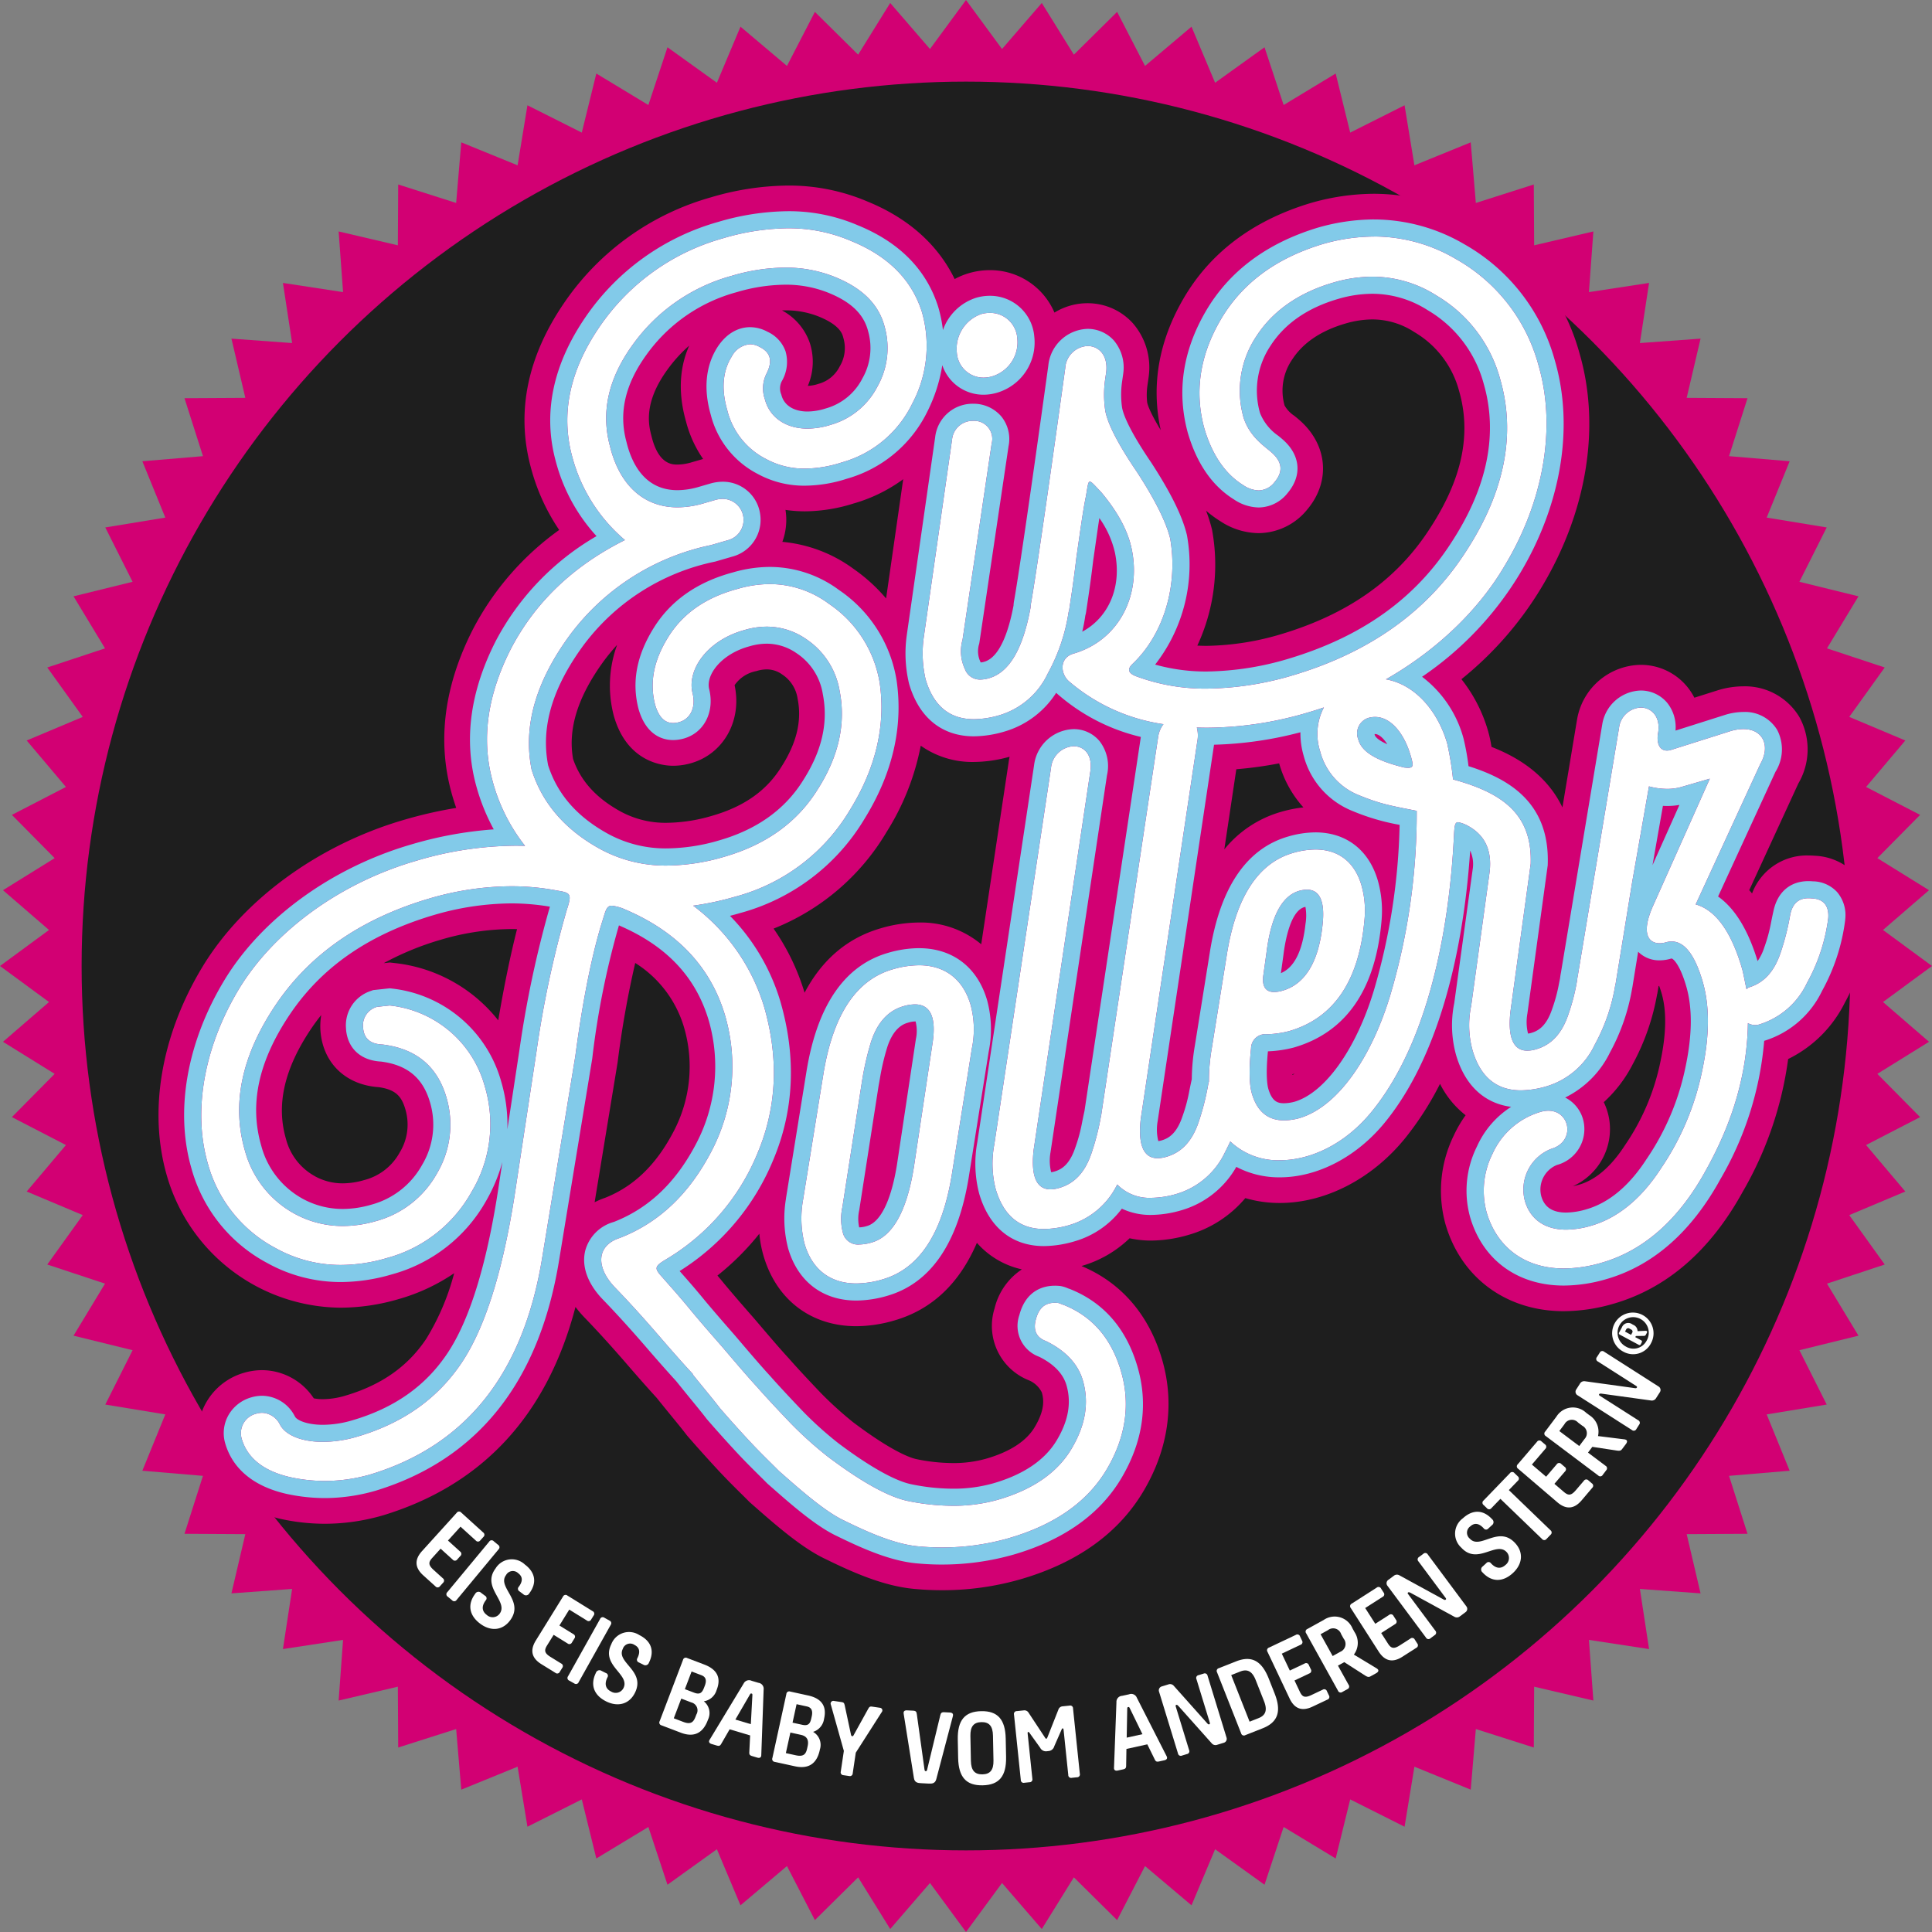 <svg id="Ebene_1" data-name="Ebene 1" xmlns="http://www.w3.org/2000/svg" viewBox="0 0 341.506 341.506">
  <rect x="0" y="0" width="341.506" height="341.506" fill="#808080" stroke="none"/>
  <defs>
    <style>
      .cls-1 {
        fill: #d20073;
      }

      .cls-2 {
        fill: #1e1e1e;
        stroke: #d20073;
        stroke-miterlimit: 10;
        stroke-width: 4.08px;
      }

      .cls-3 {
        fill: #fff;
      }

      .cls-4 {
        fill: #82cae9;
      }
    </style>
  </defs>
  <title>cf06f642-255d-4a04-87c9-c133ce8f2f2d</title>
  <polygon class="cls-1" points="170.753 0 177.122 8.663 184.15 0.526 189.819 9.662 197.465 2.102 202.4 11.655 210.615 4.718 214.785 14.628 223.519 8.357 226.899 18.564 236.097 12.998 238.666 23.438 248.273 18.611 250.015 29.221 259.971 25.162 260.875 35.876 271.119 32.611 271.18 43.363 281.648 40.911 280.865 51.635 291.494 50.012 289.872 60.641 300.595 59.858 298.144 70.326 308.895 70.387 305.63 80.631 316.344 81.535 312.285 91.491 322.895 93.233 318.068 102.84 328.508 105.409 322.942 114.608 333.149 117.987 326.878 126.721 336.788 130.892 329.852 139.106 339.404 144.041 331.844 151.687 340.98 157.356 332.843 164.385 341.506 170.753 332.843 177.122 340.98 184.15 331.844 189.819 339.404 197.465 329.852 202.4 336.788 210.615 326.878 214.785 333.149 223.519 322.942 226.899 328.508 236.097 318.068 238.666 322.895 248.273 312.285 250.015 316.344 259.971 305.63 260.875 308.895 271.119 298.144 271.18 300.595 281.648 289.872 280.865 291.494 291.494 280.865 289.872 281.648 300.595 271.18 298.144 271.119 308.895 260.875 305.63 259.971 316.344 250.015 312.285 248.273 322.895 238.666 318.068 236.097 328.508 226.899 322.942 223.519 333.149 214.785 326.878 210.615 336.788 202.4 329.852 197.465 339.404 189.819 331.844 184.15 340.98 177.122 332.843 170.753 341.506 164.385 332.843 157.356 340.98 151.687 331.844 144.041 339.404 139.106 329.852 130.892 336.788 126.721 326.878 117.987 333.149 114.608 322.942 105.409 328.508 102.84 318.068 93.233 322.895 91.491 312.285 81.535 316.344 80.631 305.63 70.387 308.895 70.326 298.144 59.858 300.595 60.641 289.872 50.012 291.494 51.635 280.865 40.911 281.648 43.363 271.18 32.611 271.119 35.876 260.875 25.162 259.971 29.221 250.015 18.611 248.273 23.438 238.666 12.998 236.097 18.564 226.899 8.357 223.519 14.628 214.785 4.718 210.615 11.655 202.4 2.102 197.465 9.662 189.819 0.526 184.15 8.663 177.122 0 170.753 8.663 164.385 0.526 157.356 9.662 151.687 2.102 144.041 11.655 139.106 4.718 130.892 14.628 126.721 8.357 117.987 18.564 114.608 12.998 105.409 23.438 102.84 18.611 93.233 29.221 91.491 25.162 81.535 35.876 80.631 32.611 70.387 43.363 70.326 40.911 59.858 51.635 60.641 50.012 50.012 60.641 51.635 59.858 40.911 70.326 43.363 70.387 32.611 80.631 35.876 81.535 25.162 91.491 29.221 93.233 18.611 102.84 23.438 105.409 12.998 114.608 18.564 117.987 8.357 126.721 14.628 130.892 4.718 139.106 11.655 144.041 2.102 151.687 9.662 157.356 0.526 164.385 8.663 170.753 0"/>
  <circle class="cls-2" cx="170.753" cy="170.753" r="158.366"/>
  <g>
    <path class="cls-3" d="M166.478,277.312c-1.447,0-2.893-.066-4.294-.2-4.737-.357-9.83-2.585-14.619-4.937-3.709-1.714-8.229-5.687-11.529-8.589l-.923-.81-.1-.1c-.4-.4-.84-.841-1.323-1.319-1.152-1.139-2.585-2.557-4.166-4.264-2.35-2.541-4.043-4.472-5.113-5.7l-.08-.093-.074-.1c-.633-.832-1.475-1.862-2.542-3.167q-1.03-1.26-2.285-2.812l-.483-.6c-1.524-1.67-3.248-3.618-5.137-5.808-2.751-3.19-5.331-6.035-7.667-8.455-2.957-2.987-4.187-6.362-3.431-9.47a7.944,7.944,0,0,1,5.546-5.615c6.008-2.358,10.638-6.781,14.152-13.519a28.6,28.6,0,0,0,2.162-21.1c-2.109-7.252-6.925-12.528-14.7-16.054a150.291,150.291,0,0,0-4.438,22.583l-5.864,35.692c-3.541,21.808-14.589,35.708-32.839,41.308a33.275,33.275,0,0,1-9.311,1.37,32.811,32.811,0,0,1-7.016-.775c-7.618-1.779-10.354-6.1-11.318-9.416a7.165,7.165,0,0,1,.727-5.75,7.514,7.514,0,0,1,4.374-3.342,7.713,7.713,0,0,1,2.152-.315,7.3,7.3,0,0,1,6.361,3.89l.063.1.055.106c.136.192,1.35,1.034,4.25,1.033a17.844,17.844,0,0,0,4.9-.735c7.337-2.133,12.743-5.937,16.527-11.631,3.662-5.51,6.537-14.569,8.56-26.96q-.2.381-.418.761a28.115,28.115,0,0,1-17.2,13.462,33.033,33.033,0,0,1-9.2,1.379,27.465,27.465,0,0,1-13.364-3.452,27.8,27.8,0,0,1-13.757-17.148c-3.008-10.349-.877-22.683,5.846-33.84,6.7-11.122,19.24-20.242,33.534-24.4l.118-.035a69.662,69.662,0,0,1,13.442-2.563,36.563,36.563,0,0,1-2.641-6.9c-2.26-8.292-1.067-17.077,3.545-26.108a47.009,47.009,0,0,1,17.3-18.341,32.071,32.071,0,0,1-6.765-12.854c-2.372-8.687-.557-17.5,5.4-26.162a43.02,43.02,0,0,1,23.788-17.058,45.316,45.316,0,0,1,12.577-1.938,31.553,31.553,0,0,1,12.709,2.571c7.5,3.049,12.438,8.069,14.586,14.885q.278.958.48,1.918a9.625,9.625,0,0,1,5.306-4.047,9.293,9.293,0,0,1,2.594-.374,8.587,8.587,0,0,1,8.632,7.9,10.02,10.02,0,0,1-7.145,10.717,9.312,9.312,0,0,1-2.6.376,8.351,8.351,0,0,1-6.952-3.669,29.422,29.422,0,0,1-2.23,6.113,23.438,23.438,0,0,1-14.814,12.394,25.1,25.1,0,0,1-7.54,1.24,17.85,17.85,0,0,1-8.706-2.159,16.979,16.979,0,0,1-8.685-10.935c-1.724-5.992-.282-10.1,1.235-12.493,2.221-3.434,4.983-3.943,6.434-3.943a7.244,7.244,0,0,1,3.451.9,6.735,6.735,0,0,1,3.542,3.873,7.488,7.488,0,0,1-.689,5.851l-.063.121c-.078.142-.315.575.014,1.707l.031.114c.543,2.111,2.892,2.339,3.876,2.339a10.071,10.071,0,0,0,2.984-.5,9.735,9.735,0,0,0,6.058-4.962,10.075,10.075,0,0,0,.962-7.7l-.03-.11c-.461-1.786-1.686-4.394-6.975-6.416a19.409,19.409,0,0,0-6.961-1.214,30.039,30.039,0,0,0-8.328,1.286,28.125,28.125,0,0,0-15.541,10.765c-3.634,5.016-4.764,9.83-3.455,14.717.9,3.721,3.048,8.049,8.3,8.049a12.751,12.751,0,0,0,3.351-.491l2.2-.641a8.809,8.809,0,0,1,2.46-.362,7.49,7.49,0,0,1,1.854,14.731l-3,.87-.11.025a38.007,38.007,0,0,0-22.814,14.548c-5.333,7.294-7.328,14.017-6.076,20.521,1.6,4.933,4.958,8.748,10.261,11.661a20.265,20.265,0,0,0,10.016,2.459,32.976,32.976,0,0,0,9.134-1.424c6.5-1.89,11.164-5.231,14.265-10.215,3.251-5.085,4.356-9.893,3.4-14.735a9.963,9.963,0,0,0-4.347-6.766,8.47,8.47,0,0,0-4.832-1.534,10.026,10.026,0,0,0-2.8.42c-4.873,1.317-7.134,4.776-6.641,6.684,1.06,4.46-1.029,8.471-4.95,9.61a7.728,7.728,0,0,1-2.152.32c-1.53,0-5.259-.584-6.833-5.995l-.032-.118c-1.272-4.969-.348-9.85,2.824-14.922,3.116-4.979,7.983-8.378,14.467-10.1a24,24,0,0,1,6.659-.978,21.255,21.255,0,0,1,12.673,4.222,24.523,24.523,0,0,1,10.471,16.4l.017.107c1.215,8.41-.744,16.829-5.824,25.022a37.479,37.479,0,0,1-22.344,16.895q-.311.091-.624.177a37.03,37.03,0,0,1,8.209,14.479c2.913,10.021,2.482,19.631-1.281,28.563a42.74,42.74,0,0,1-16.094,19.5c1.021,1.156,2.363,2.686,3.955,4.642,1.749,2.086,3.218,3.769,4.4,5.12l.864.99c2.769,3.256,4.734,5.542,6.055,6.971q2.178,2.48,5.869,6.344a62.759,62.759,0,0,0,6.17,5.565c6.8,5.109,10.575,6.7,12.55,7.138a36.021,36.021,0,0,0,7.3.791,24.942,24.942,0,0,0,6.959-.931c5.132-1.492,8.742-3.928,10.731-7.241s2.51-6.215,1.653-9.157c-.526-1.812-2-3.339-4.394-4.539-3.412-1.344-4.95-4.576-3.925-8.3.952-3.614,3.509-5.711,7-5.711.3,0,.6.015.924.046l.158.016.157.029a6.231,6.231,0,0,1,1.252.387c.075.029.157.066.253.1l.146.046.144.058c6.14,2.484,10.276,7.264,12.3,14.208,1.971,6.776,1.01,13.556-2.855,20.149-3.885,6.629-10.476,11.333-19.589,13.98a46.087,46.087,0,0,1-12.873,1.786Zm-76.13-116.87a48.607,48.607,0,0,0-13.517,2.048l-.262.075c-11.151,3.369-19.28,9.035-24.8,17.307-5.336,8-6.923,15.351-4.851,22.479a14.194,14.194,0,0,0,6.916,8.862,13.955,13.955,0,0,0,6.763,1.729,17.4,17.4,0,0,0,4.844-.729,13.855,13.855,0,0,0,8.524-6.683,13.067,13.067,0,0,0,1.327-10.476c-1.172-4.031-3.64-6.089-7.995-6.657-3.988-.223-6.554-2.6-6.877-6.391l-.007-.107a7.116,7.116,0,0,1,4.937-7.472l.431-.157,3.119-.337.421.049a23.378,23.378,0,0,1,20,16.995q.331,1.14.566,2.275l1.193-7.845a194.668,194.668,0,0,1,5.148-24.531A39.917,39.917,0,0,0,90.348,160.443Zm61.011,70.2c-6.318,0-10.977-3.562-12.782-9.771a21.873,21.873,0,0,1-.4-9.116l3.656-22.631c1.974-11.911,6.98-19.107,14.882-21.4a20.562,20.562,0,0,1,5.712-.874c6.317,0,10.976,3.562,12.781,9.771q.215.739.363,1.51l6.47-42.966a8.022,8.022,0,0,1,7.742-7.032,6.657,6.657,0,0,1,5.119,2.343,7.916,7.916,0,0,1,1.51,6.744l-9.965,66.552a11.754,11.754,0,0,0-.058,2.524c1-.338,2.1-1.1,2.96-3.657a27.441,27.441,0,0,0,1.174-4.322c.111-.559.238-1.2.426-2.035,0-.029,9.855-65.456,9.855-65.456a34.886,34.886,0,0,1-13.982-7.229,16.777,16.777,0,0,1-9.032,6.433,20.415,20.415,0,0,1-5.646.882c-6.012,0-10.339-3.493-12.184-9.836a23.759,23.759,0,0,1-.416-8.987l5.005-34.92a7.39,7.39,0,0,1,7.458-6.552,7.2,7.2,0,0,1,5.568,2.522,7.078,7.078,0,0,1,1.444,5.86l-5.18,34.9-.072.249a3.433,3.433,0,0,0,.055,2.1c1.941-.6,3.565-3.9,4.584-9.3a6.51,6.51,0,0,1,.068-.674c.622-3.409,2.532-16.084,6.075-41.691a7.955,7.955,0,0,1,7.7-7.187,6.984,6.984,0,0,1,5.184,2.281,8.171,8.171,0,0,1,1.869,6.419l-.232,1.63a15.473,15.473,0,0,0,0,4.119c.157.9.932,3.464,5.027,9.479,3.508,5.392,5.592,9.62,6.417,12.992l.03.125.022.126a29.8,29.8,0,0,1-5.08,22.486,32.966,32.966,0,0,0,7.841.906,51.731,51.731,0,0,0,14.3-2.25c12.785-3.845,22.073-10.5,28.363-20.333,6.185-9.526,8.042-18.722,5.533-27.353a20.791,20.791,0,0,0-9.542-12.521,17.254,17.254,0,0,0-9.409-2.8,20.855,20.855,0,0,0-5.8.875c-5.251,1.527-9.14,4.209-11.56,7.972a13.571,13.571,0,0,0-1.768,11.254,8.18,8.18,0,0,0,2.979,3.653c.288.235.553.452.784.655,3.509,3.037,3.892,7.084.977,10.544a7.315,7.315,0,0,1-5.714,2.825,8.818,8.818,0,0,1-4.786-1.556c-3.944-2.431-6.814-6.559-8.462-12.226-2.016-7.485-.914-14.871,3.254-22.027,4.2-7.206,10.938-12.276,20.036-15.071a37.069,37.069,0,0,1,10.346-1.55A32.442,32.442,0,0,1,259.27,42.54a34.568,34.568,0,0,1,16.306,20.971c3.483,11.98,1.148,26.012-6.4,38.5a58.824,58.824,0,0,1-16.522,17.641,21.431,21.431,0,0,1,6.788,10.708,37.614,37.614,0,0,1,.832,4.51c12.957,4.345,14.271,12.252,14.075,17.959l-.007.193-3.6,26.264a11.373,11.373,0,0,0-.056,2.5c1-.338,2.1-1.1,2.963-3.659a27.549,27.549,0,0,0,1.176-4.332c.059-.3.122-.615.2-.974.039-.333.092-.68.164-1.047l7.287-43.787a7.848,7.848,0,0,1,7.539-6.688,6.825,6.825,0,0,1,5.314,2.493,7.372,7.372,0,0,1,1.61,4.314l7.846-2.483a12.013,12.013,0,0,1,3.384-.525,7.383,7.383,0,0,1,6.643,3.554,8.212,8.212,0,0,1-.288,8.121l-9.877,21.457c2.568,2.018,4.649,5.284,6.221,9.768q.149-.357.29-.776a27.553,27.553,0,0,0,1.176-4.325c.111-.562.239-1.2.428-2.047.765-3.647,3.354-5.853,6.918-5.853q.394,0,.817.036a6.667,6.667,0,0,1,4.817,2.151,7.022,7.022,0,0,1,1.616,5.408l-.01.106a35.57,35.57,0,0,1-4.159,12.787,17.582,17.582,0,0,1-10.2,9.064,59.057,59.057,0,0,1-7.81,24.282c-5.206,9.476-12.116,15.535-20.521,17.977a28.083,28.083,0,0,1-7.807,1.189c-8.519,0-14.979-4.731-17.283-12.657a18.222,18.222,0,0,1,1.263-13.017,17,17,0,0,1,4.856-6.272c-4.152-1.142-7.15-4.372-8.6-9.375a20.386,20.386,0,0,1-.337-9.471l.2-1.428c-2.292,8.237-5.757,16.459-10.989,22.942-5.1,6.351-12.316,10.147-19.3,10.148a17.123,17.123,0,0,1-7.405-1.62,16.987,16.987,0,0,1-9.687,7.385,20.377,20.377,0,0,1-5.638.881,12.848,12.848,0,0,1-4.949-.94,16.589,16.589,0,0,1-8.355,5.566,20.385,20.385,0,0,1-5.646.882c-6.012,0-10.338-3.493-12.182-9.836a16.789,16.789,0,0,1-.492-2.315c-2.03,11.61-7,18.633-14.794,20.9A20.561,20.561,0,0,1,151.358,230.64Zm6.179-45.255a41.25,41.25,0,0,0-1.273,5.455l-.229,1.271-3.4,21.848a8.225,8.225,0,0,0-.15,2.172c.163-.032.354-.078.58-.145,2.034-.592,3.808-4.436,4.743-10.28l3.336-22.161a9.292,9.292,0,0,0,.1-2.176c-.142.027-.314.068-.52.128C159.8,181.764,158.473,182.458,157.538,185.385Zm117.923,21.245a3.977,3.977,0,0,0-2.3,4.626c.313,1.082,1.014,2.321,3.66,2.321a12.386,12.386,0,0,0,3.395-.551c3.8-1.106,7.23-3.977,10.182-8.532l.061-.09a44.068,44.068,0,0,0,6.745-16.006c1.162-5.5,1.208-10.15.138-13.829-.877-3.017-1.7-4.042-2-4.337a7.281,7.281,0,0,1-1.979.275,6.194,6.194,0,0,1-3.259-.884l-.837,5.143-.043.14a36.82,36.82,0,0,1-3.979,11.48,18.4,18.4,0,0,1-7.1,7.694,6.989,6.989,0,0,1,2.6,4.533A7.293,7.293,0,0,1,275.461,206.631Zm-70.074-8.371a11.81,11.81,0,0,0-.057,2.525c1-.338,2.1-1.1,2.959-3.658a27.546,27.546,0,0,0,1.174-4.321c.112-.563.24-1.2.43-2.052,0-.024.011-.049.017-.076a38.044,38.044,0,0,1,.56-6.029l2.612-16.24c1.827-11.857,6.667-19.018,14.38-21.26a18.215,18.215,0,0,1,5.063-.772c5.8,0,10.083,3.3,11.759,9.065a20.244,20.244,0,0,1,.709,6.967c-.013.162-.027.325-.042.489a109.219,109.219,0,0,0,1.684-16.48,39.22,39.22,0,0,1-7.818-2.353,15.873,15.873,0,0,1-9.684-13.662,66.9,66.9,0,0,1-13.879,1.975Zm19.431-11.712c-.341,3.911.015,5.407.095,5.682.59,2.026,1.34,2.026,2.065,2.026a6.815,6.815,0,0,0,1.648-.239c5.2-1.553,10.525-9.165,13.575-19.42q.208-.7.409-1.417c-2.245,5.575-6.351,10.57-13.684,12.7A20.766,20.766,0,0,1,224.817,186.547Zm2.215-13.352,3.083-11.739c-1.124,1-2.043,3.693-2.5,7.458l-.213,1.527c1.646-1.63,2.33-4.646,2.607-7.18A13.7,13.7,0,0,0,230.115,161.457ZM293.9,147.046l1.721-3.855q-.463.031-.934.032h-.115ZM192.586,108.965q-.075.533-.171,1.068c3.4-2.642,4.97-7.2,3.919-12.22a14.571,14.571,0,0,0-1.567-4.083c-.128.872-.767,5.331-.767,5.331-.437,3.693-.841,6.367-1.107,8.136l-.16,1.078A6.557,6.557,0,0,1,192.586,108.965Z"/>
    <path class="cls-1" d="M139.271,40.356a27.642,27.642,0,0,1,11.2,2.255c6.634,2.7,10.728,6.949,12.494,12.557a21.719,21.719,0,0,1-1.7,16.139,19.7,19.7,0,0,1-12.477,10.43,21.5,21.5,0,0,1-6.486,1.09,14.093,14.093,0,0,1-6.886-1.691,13.233,13.233,0,0,1-6.858-8.618c-1.094-3.762-.8-6.978.78-9.477a3.989,3.989,0,0,1,3.243-2.187,3.536,3.536,0,0,1,1.7.476c1.907.944,2.344,2.448,1.223,4.678a5.83,5.83,0,0,0-.3,4.578c.79,3.074,3.57,5.177,7.536,5.177a13.812,13.812,0,0,0,4.113-.673,13.436,13.436,0,0,0,8.241-6.75,13.889,13.889,0,0,0,1.279-10.574c-1.078-4.178-4.232-7.071-9.284-9a23.108,23.108,0,0,0-8.309-1.463,33.7,33.7,0,0,0-9.383,1.436,31.845,31.845,0,0,0-17.546,12.177c-4.37,6.031-5.634,11.977-4.045,17.91,1.632,6.757,5.853,10.85,11.954,10.85a16.453,16.453,0,0,0,4.351-.626l2.258-.656a5.03,5.03,0,0,1,1.406-.212,3.713,3.713,0,0,1,.8,7.326l-2.885.838a41.637,41.637,0,0,0-25.012,15.98c-5.938,8.121-8.27,16.01-6.709,23.717,1.877,5.985,5.953,10.649,12.106,14.029A24.158,24.158,0,0,0,117.907,153a36.557,36.557,0,0,0,10.19-1.575c7.275-2.116,12.8-6.035,16.418-11.848q5.611-8.776,3.9-17.46a13.727,13.727,0,0,0-5.929-9.16,12.2,12.2,0,0,0-6.956-2.188,13.763,13.763,0,0,0-3.853.571c-6.685,1.807-10.321,7.082-9.243,11.257.6,2.546-.464,4.49-2.345,5.037a3.941,3.941,0,0,1-1.1.17c-1.527,0-2.579-1.12-3.2-3.272-1-3.926-.233-7.824,2.367-11.982s6.678-6.976,12.235-8.454a20.331,20.331,0,0,1,5.687-.851,17.5,17.5,0,0,1,10.457,3.5,20.9,20.9,0,0,1,8.965,13.99c1.075,7.441-.665,15.023-5.3,22.49a33.614,33.614,0,0,1-20.188,15.258,52.988,52.988,0,0,1-7.487,1.606,34.975,34.975,0,0,1,12.5,17.732c2.662,9.157,2.326,17.825-1.135,26.042a38.975,38.975,0,0,1-16.063,18.683c-2.2,1.32-2.254,1.608-.667,3.323,1.029,1.2,2.814,3.127,5.142,5.988,2.292,2.735,4.113,4.79,5.341,6.2,2.688,3.162,4.745,5.557,6.133,7.058q2.139,2.438,5.952,6.432a67.734,67.734,0,0,0,6.632,5.962c3.655,2.746,9.452,6.775,13.961,7.777a40.037,40.037,0,0,0,8.114.88,28.708,28.708,0,0,0,8.016-1.08c6.146-1.787,10.44-4.8,12.915-8.924s3.209-8.144,2.042-12.158c-.839-2.886-3.02-5.244-6.51-6.952-1.671-.6-2.323-1.908-1.794-3.83.529-2.007,1.595-2.936,3.36-2.936q.267,0,.557.028c.288.053.611.233,1.061.373,5.087,2.058,8.407,5.991,10.085,11.76,1.642,5.645.879,11.444-2.486,17.184s-9.1,9.858-17.384,12.264a42.689,42.689,0,0,1-11.82,1.635c-1.375,0-2.7-.064-3.946-.179-4.452-.337-9.649-2.772-13.3-4.567-3.613-1.67-8.605-6.206-11.524-8.757-1.353-1.375-3.227-3.144-5.41-5.5s-3.806-4.2-5.032-5.613c-1.1-1.447-2.761-3.414-4.891-6.06l.161.089c-.6-.644-2.579-2.787-5.864-6.6s-5.862-6.593-7.809-8.611c-3.66-3.7-3.427-7.575.677-8.9,6.967-2.706,12.291-7.791,16.221-15.328a32.231,32.231,0,0,0,2.455-23.841q-3.775-12.983-17.745-18.92a7.789,7.789,0,0,0-2.319-.647c-.868,0-1.065.7-1.549,2.315-1.786,5.554-3.508,13.672-4.911,24.284l-5.846,35.575c-3.315,20.417-13.357,33.134-30.219,38.307a29.183,29.183,0,0,1-8.2,1.2,28.8,28.8,0,0,1-6.205-.687c-4.67-1.091-7.516-3.393-8.5-6.78a3.541,3.541,0,0,1,2.527-4.409,3.933,3.933,0,0,1,1.1-.166,3.65,3.65,0,0,1,3.128,2.067c1.021,1.96,3.95,3.066,7.6,3.066a21.552,21.552,0,0,0,5.957-.886q12.231-3.556,18.619-13.168c4.259-6.407,7.476-16.867,9.615-31.5l3.552-23.345a182.834,182.834,0,0,1,5.357-25.092c.938-2.858.739-3.073-1.684-3.456a43.252,43.252,0,0,0-8.14-.764,52.046,52.046,0,0,0-14.571,2.2l-.25.072c-12.006,3.626-20.931,9.9-26.9,18.841s-7.707,17.477-5.336,25.631a18.037,18.037,0,0,0,8.665,11.085,17.71,17.71,0,0,0,8.642,2.23,21.092,21.092,0,0,0,5.9-.88,17.55,17.55,0,0,0,10.746-8.429A16.917,16.917,0,0,0,78.918,194q-2.407-8.283-11.294-9.369c-2.064-.081-3.271-.956-3.441-2.946a3.4,3.4,0,0,1,2.459-3.708l2.241-.243a19.554,19.554,0,0,1,16.81,14.3,23.253,23.253,0,0,1-2.336,18.636,24.345,24.345,0,0,1-14.965,11.7,29.138,29.138,0,0,1-8.147,1.228A23.6,23.6,0,0,1,48.7,220.608,24.061,24.061,0,0,1,36.75,205.716c-2.772-9.534-.509-20.939,5.455-30.835s17.428-18.672,31.352-22.72l.125-.037a62.406,62.406,0,0,1,17.445-2.633q.845,0,1.683.027a31.837,31.837,0,0,1-5.742-11.472c-2.027-7.437-.9-15.249,3.264-23.4,4.286-8.184,10.986-14.62,20.134-19.184a29.106,29.106,0,0,1-9.31-14.708c-2.1-7.687-.394-15.394,4.864-23.044a39.082,39.082,0,0,1,21.729-15.57,41.335,41.335,0,0,1,11.522-1.788m103.59,1.455a28.541,28.541,0,0,1,14.517,4,30.671,30.671,0,0,1,14.569,18.756c3.209,11.037.883,24.094-6.009,35.487-4.523,7.708-11.867,14.843-20.964,20.03,5.1.9,9.136,5.492,10.834,11.33a54.918,54.918,0,0,1,1.035,6.365c8.714,2.364,14.026,6.125,13.725,14.92l-3.575,26.072c-.332,2.961-.26,6.955,2.981,6.955a5.6,5.6,0,0,0,1.554-.248c2.634-.766,4.527-2.677,5.7-6.145a36.4,36.4,0,0,0,1.527-5.914c.032-.305.077-.623.147-.966l7.279-43.747a4.057,4.057,0,0,1,3.83-3.629c1.91,0,3.665,1.636,3.029,4.763-.214,1.986.557,2.838,1.617,2.838a2.422,2.422,0,0,0,.675-.1l10.589-3.351a8.081,8.081,0,0,1,2.244-.349c3.511,0,4.812,3.017,2.988,6.176l-11.423,24.816c3.557,1.007,6.3,4.834,8.2,11.357.183.627.422,1.918.77,3.585a.482.482,0,0,0,.34-.236c2.634-.766,4.527-2.677,5.7-6.146a43.993,43.993,0,0,0,1.709-6.753c.415-1.974,1.47-2.9,3.231-2.9q.269,0,.56.029c2.064.079,3.092,1.277,2.924,3.5a32.084,32.084,0,0,1-3.752,11.43,13.8,13.8,0,0,1-8.471,7.36,2.472,2.472,0,0,1-.689.1,2.674,2.674,0,0,1-1.286-.338c-.139,8.881-2.664,17.506-7.5,26.124-4.715,8.582-10.88,14.048-18.281,16.2a24.256,24.256,0,0,1-6.752,1.039c-7.158,0-11.928-3.991-13.656-9.934a14.583,14.583,0,0,1,1.065-10.378,13.462,13.462,0,0,1,8.471-7.361,4.952,4.952,0,0,1,1.382-.209c3.9,0,4.812,5.483.514,6.733a7.732,7.732,0,0,0-4.658,9.245c.877,3.017,3.311,5.044,7.289,5.044a16.038,16.038,0,0,0,4.449-.7c4.64-1.349,8.824-4.743,12.3-10.106A47.689,47.689,0,0,0,300.9,189.18c1.317-6.232,1.311-11.4.07-15.666-1.368-4.707-3.2-7.1-5.484-7.1a3.662,3.662,0,0,0-1.026.153,3.972,3.972,0,0,1-1.1.165c-1.875,0-3.378-1.6-1.174-6.579l10.052-22.513-5.017,1.459a9.045,9.045,0,0,1-2.534.347,12.634,12.634,0,0,1-3.209-.445l-2.972,16.917-2.93,17.993c-.013.045-.031.081-.044.125A33.02,33.02,0,0,1,281.9,184.64a13.8,13.8,0,0,1-8.472,7.36,16.581,16.581,0,0,1-4.591.732c-4.305,0-7.175-2.365-8.555-7.113a16.754,16.754,0,0,1-.233-7.822l3.28-23.809c.395-3.79-.91-6.4-3.823-8a5.694,5.694,0,0,0-1.772-.653c-.607,0-.645.74-.749,2.745-.84,16.3-4.5,36-14.4,48.265-4.734,5.9-10.938,8.744-16.363,8.744a12.269,12.269,0,0,1-8.752-3.325c-.292.625-.595,1.252-.923,1.88a13.8,13.8,0,0,1-8.471,7.36,16.549,16.549,0,0,1-4.583.73,7.966,7.966,0,0,1-6.01-2.366,13.726,13.726,0,0,1-8.347,7.142,16.578,16.578,0,0,1-4.593.732c-4.3,0-7.174-2.365-8.554-7.113a18.112,18.112,0,0,1-.233-7.823l10.026-66.583a4.236,4.236,0,0,1,4.006-3.817c1.824,0,3.456,1.492,2.907,4.664l-9.99,66.709c-.333,2.961-.26,6.954,2.981,6.954a5.6,5.6,0,0,0,1.554-.248c2.634-.765,4.527-2.676,5.7-6.145a44.1,44.1,0,0,0,1.709-6.753c.009-.041.022-.074.032-.115.009-.059.011-.114.02-.173l10.026-66.584a4.842,4.842,0,0,1,.931-2.208,32.837,32.837,0,0,1-16.613-7.5c-1.6-1.3-1.9-4.208.73-4.974,7.9-2.3,12.012-10.158,10.267-18.493-.661-3.21-2.434-6.5-5.357-10.005-1.186-1.242-1.729-1.9-2.035-1.9-.35,0-.389.863-.725,2.7-.509,2.46-.977,6-1.655,10.684-.552,4.649-1.041,7.649-1.267,9.213-.028.172-.078.321-.118.479a32.7,32.7,0,0,1-3.67,10.824,13.8,13.8,0,0,1-8.471,7.361,16.578,16.578,0,0,1-4.591.732c-4.305,0-7.175-2.365-8.555-7.113a20.529,20.529,0,0,1-.286-7.535L168.29,77.7a3.658,3.658,0,0,1,3.717-3.31,3.194,3.194,0,0,1,3.284,4l-5.15,34.692a7.392,7.392,0,0,0,.418,5.182,2.82,2.82,0,0,0,2.733,1.861,5.58,5.58,0,0,0,1.546-.247c3.572-1.04,5.985-5.159,7.33-12.5a5.086,5.086,0,0,1,.039-.525c.682-3.736,2.753-17.671,6.086-41.766a4.161,4.161,0,0,1,3.959-3.927c1.862,0,3.6,1.5,3.293,4.538l-.225,1.562a19.062,19.062,0,0,0,.043,5.294c.4,2.33,2.288,6,5.612,10.883q4.8,7.379,5.87,11.764c1.419,8.158-1.071,16.907-6.734,22.227-.947.956-.6,1.671.907,2.184a34.9,34.9,0,0,0,12.311,2.111,55.21,55.21,0,0,0,15.359-2.4c13.635-4.1,23.758-11.4,30.492-21.925,6.86-10.566,8.786-20.785,5.978-30.443a24.619,24.619,0,0,0-11.211-14.7,21.074,21.074,0,0,0-11.367-3.346,24.512,24.512,0,0,0-6.857,1.025c-6.146,1.787-10.778,5.039-13.682,9.557a17.33,17.33,0,0,0-2.212,14.383c1.111,3.351,3.612,4.937,4.891,6.061,2,1.731,2.1,3.472.581,5.272a3.641,3.641,0,0,1-2.824,1.481,5.127,5.127,0,0,1-2.737-.951c-3.149-1.942-5.5-5.341-6.884-10.107-1.7-6.308-.83-12.683,2.891-19.071s9.639-10.829,17.881-13.361a33.012,33.012,0,0,1,9.236-1.383m-8.84,83.229q-1.415.485-2.863.907a63.771,63.771,0,0,1-17.736,2.682q-.945,0-1.872-.034a5.446,5.446,0,0,1,.08,2.468l-9.991,66.709c-.332,2.961-.259,6.955,2.982,6.955a5.6,5.6,0,0,0,1.554-.248c2.634-.766,4.527-2.677,5.7-6.146a44.224,44.224,0,0,0,1.709-6.753c.03-.143.072-.265.109-.4a33.38,33.38,0,0,1,.506-5.9l2.617-16.269c1.6-10.4,5.558-16.445,11.7-18.232a14.414,14.414,0,0,1,4.008-.622c4.048,0,6.928,2.208,8.13,6.342a16.471,16.471,0,0,1,.565,5.685c-.882,11-5.318,17.735-13.347,20.07a17.867,17.867,0,0,1-3.784.556H224a2.547,2.547,0,0,0-2.864,2.491c-.395,3.789-.293,6.48.145,7.985.913,3.14,2.8,4.75,5.693,4.75a10.592,10.592,0,0,0,2.654-.375c7.024-2.043,12.958-11.113,16.191-21.985a113.113,113.113,0,0,0,4.605-32.356c-4.76-.929-6.484-1.244-10.188-2.752a11.426,11.426,0,0,1-6.891-7.793,10.057,10.057,0,0,1,.672-7.733m14.885,10.674c.984,0,.941-.477.452-2.155-1.121-3.856-3.456-6.835-6.3-6.835a4.319,4.319,0,0,0-1.21.177,2.869,2.869,0,0,0-1.758,3.777l.037.125c.62,2.133,3.246,3.681,8.079,4.861a6.489,6.489,0,0,0,.7.05m-23.678,39.634a5.524,5.524,0,0,0,1.516-.25c3.888-1.131,6.312-4.965,7.017-11.427.51-4.288-.436-6.418-2.738-6.418a4.354,4.354,0,0,0-.611.045c-3.532.484-5.7,4.243-6.551,11.156l-.573,4.113c-.2,1.84.472,2.781,1.94,2.781M174.946,55.309a4.8,4.8,0,0,1,4.87,4.482,6.291,6.291,0,0,1-4.437,6.732,5.527,5.527,0,0,1-1.544.227,4.721,4.721,0,0,1-4.7-4.4,6.5,6.5,0,0,1,4.274-6.82,5.5,5.5,0,0,1,1.538-.223M162.427,170.623c4.518,0,7.8,2.381,9.153,7.047a16.683,16.683,0,0,1,.2,7.7l-3.557,22.394c-1.728,10.433-5.809,16.516-12.207,18.378a16.771,16.771,0,0,1-4.656.723c-4.519,0-7.8-2.382-9.154-7.048a18.237,18.237,0,0,1-.286-7.534l3.645-22.555c1.729-10.434,5.809-16.518,12.207-18.378a16.775,16.775,0,0,1,4.658-.724M151.9,219.981a8.093,8.093,0,0,0,2.221-.367c3.637-1.059,6.165-5.465,7.421-13.313l3.342-22.195c.609-4.394-.491-6.572-3.164-6.572a7.439,7.439,0,0,0-2.052.333c-2.634.765-4.616,2.839-5.748,6.432a51.794,51.794,0,0,0-1.6,7.131L148.9,213.377a9.751,9.751,0,0,0,.074,4.467,2.743,2.743,0,0,0,2.92,2.138M139.271,32.8h0a49.082,49.082,0,0,0-13.632,2.089A46.691,46.691,0,0,0,99.83,53.379l-.019.027-.018.027c-6.616,9.625-8.61,19.488-5.926,29.315a36.073,36.073,0,0,0,4.976,10.929,50.038,50.038,0,0,0-15.2,17.467l-.018.034-.018.035c-5.054,9.9-6.34,19.593-3.825,28.821q.384,1.41.861,2.774a76.487,76.487,0,0,0-9.066,2.061l-.137.04c-15.17,4.41-28.521,14.158-35.7,26.072-7.267,12.058-9.541,25.488-6.239,36.846a32.221,32.221,0,0,0,30.75,23.324A36.816,36.816,0,0,0,70.5,229.621a33.7,33.7,0,0,0,9.78-4.569,42.736,42.736,0,0,1-4.926,11.586c-3.27,4.92-7.992,8.222-14.435,10.1a14.033,14.033,0,0,1-3.847.585,7.579,7.579,0,0,1-1.61-.152,11.015,11.015,0,0,0-9.118-4.98,11.5,11.5,0,0,0-3.206.466,11.281,11.281,0,0,0-6.561,5.027,10.907,10.907,0,0,0-1.114,8.751c2.374,8.165,9.814,11.04,14.037,12.026l.048.011.049.011a36.551,36.551,0,0,0,7.827.863,36.95,36.95,0,0,0,10.312-1.5l.053-.016.053-.016c17.529-5.379,28.9-17.739,33.883-36.795a19.46,19.46,0,0,0,1.728,2.007c2.284,2.369,4.806,5.151,7.5,8.27,1.874,2.173,3.6,4.12,5.133,5.8l.4.5c.845,1.05,1.617,1.994,2.311,2.843,1,1.222,1.861,2.277,2.453,3.055l.148.195.16.185c1.087,1.252,2.808,3.214,5.189,5.789,1.641,1.772,3.106,3.221,4.284,4.386.47.465.9.891,1.287,1.283l.2.2.214.187.811.712c4.3,3.783,8.492,7.331,12.425,9.173,5.086,2.5,10.531,4.855,15.924,5.28,1.5.137,3.041.206,4.585.206a49.861,49.861,0,0,0,13.93-1.936c10.07-2.927,17.4-8.209,21.793-15.7,4.349-7.418,5.464-15.412,3.223-23.115-2.3-7.905-7.227-13.624-14.261-16.554l.079-.023a20.272,20.272,0,0,0,8.434-4.883,17.513,17.513,0,0,0,3.813.408,24.122,24.122,0,0,0,6.692-1.031,20.492,20.492,0,0,0,9.946-6.475,21.531,21.531,0,0,0,6.091.861c8.12,0,16.44-4.325,22.256-11.57a54.42,54.42,0,0,0,6.068-9.486,16.349,16.349,0,0,0,4.526,5.547,21.623,21.623,0,0,0-2.1,3.6,22.19,22.19,0,0,0-1.461,15.655c2.759,9.487,10.772,15.381,20.912,15.381a31.854,31.854,0,0,0,8.862-1.339c9.392-2.73,17.055-9.386,22.776-19.783a63.623,63.623,0,0,0,8.022-23.45,21.946,21.946,0,0,0,10.022-9.968,39.254,39.254,0,0,0,4.569-14.145l.011-.107.008-.107a10.709,10.709,0,0,0-2.565-8.208,10.537,10.537,0,0,0-7.371-3.4c-.365-.03-.728-.045-1.082-.045a10.336,10.336,0,0,0-9.971,6.712q-.245-.3-.5-.58l8.69-18.878a11.907,11.907,0,0,0,.183-11.71,11.208,11.208,0,0,0-9.915-5.444,15.627,15.627,0,0,0-4.354.65l-.085.025-.085.027-4.132,1.308a10.76,10.76,0,0,0-1.258-1.926,10.588,10.588,0,0,0-8.24-3.881,11.582,11.582,0,0,0-11.249,9.747l-.019.1-.017.1-2.538,15.255c-2.837-5.952-8.233-9.028-12.536-10.7a22.942,22.942,0,0,0-.583-2.715,26.577,26.577,0,0,0-4.734-9.251,61.22,61.22,0,0,0,14.1-16.135c8.078-13.377,10.546-28.487,6.773-41.464a38.234,38.234,0,0,0-18.042-23.188,36.173,36.173,0,0,0-18.3-5.015,40.72,40.72,0,0,0-11.345,1.684l-.055.016-.055.017c-10.035,3.083-17.5,8.729-22.192,16.781-4.4,7.557-5.758,15.376-4.041,23.265-2.077-3.416-2.355-4.7-2.368-4.769l-.013-.077-.013-.068a11.748,11.748,0,0,1,.045-2.947l.2-1.384.022-.155.016-.156a11.893,11.893,0,0,0-2.823-9.336,10.769,10.769,0,0,0-7.988-3.527,11.13,11.13,0,0,0-5.86,1.656,12.339,12.339,0,0,0-11.445-7.5h0a13.062,13.062,0,0,0-3.648.524,12.838,12.838,0,0,0-2.547,1.049c-2.946-6.06-8.185-10.746-15.348-13.679A35.322,35.322,0,0,0,139.271,32.8Zm-1.053,22.067q.282-.008.56-.008a15.657,15.657,0,0,1,5.609.964c4.082,1.56,4.508,3.211,4.668,3.832l.029.111.032.11a6.28,6.28,0,0,1-.688,4.9,5.9,5.9,0,0,1-3.684,3.055l-.075.022-.074.023a6.428,6.428,0,0,1-1.8.328,10.822,10.822,0,0,0,.36-7.552,10.338,10.338,0,0,0-4.935-5.788Zm88.841,16.788a9.69,9.69,0,0,1,1.336-8.081c1.911-2.973,5.086-5.122,9.435-6.387a17.089,17.089,0,0,1,4.747-.724,13.528,13.528,0,0,1,7.357,2.193l.047.03.048.029A17.165,17.165,0,0,1,257.9,69.059c2.22,7.634.565,15.556-5.06,24.218l-.014.022-.014.022c-5.777,9.033-14.37,15.166-26.268,18.75a47.947,47.947,0,0,1-13.216,2.091q-.853,0-1.686-.043A33.9,33.9,0,0,0,214.289,93.9l-.044-.252-.061-.248a26.066,26.066,0,0,0-1-3.133,19.974,19.974,0,0,0,2.515,1.855,12.49,12.49,0,0,0,6.77,2.117,11.171,11.171,0,0,0,8.6-4.17c4.189-4.973,3.616-11.48-1.394-15.833-.259-.226-.553-.468-.873-.729a5.416,5.416,0,0,1-1.752-1.854Zm-107.3,10.464c-.926,0-3.385,0-4.609-5.067l-.022-.091-.024-.09c-.635-2.372-1.029-6.147,2.865-11.522a25.011,25.011,0,0,1,3.858-4.252c-1.389,3.111-2.232,7.573-.563,13.411a20.655,20.655,0,0,0,3.022,6.621l-.028.008-2.2.639a8.941,8.941,0,0,1-2.3.343Zm31.223,6.851a27.722,27.722,0,0,0,8.67-4.262l-3.023,21.076a30.058,30.058,0,0,0-5.717-5.2,25.11,25.11,0,0,0-12.623-4.805,11.206,11.206,0,0,0,.58-5.495q-.011-.077-.023-.154a23.351,23.351,0,0,0,3.453.252,29.029,29.029,0,0,0,8.683-1.416Zm-44.224,27.838a36.155,36.155,0,0,1,2.326-2.819,20.945,20.945,0,0,0-.617,12.414l.03.119.034.118c2.353,8.089,8.6,8.718,10.461,8.718a11.5,11.5,0,0,0,3.208-.47c5.743-1.669,8.995-7.559,7.648-13.774a6.029,6.029,0,0,1,3.8-2.481l.071-.019.07-.02a6.27,6.27,0,0,1,1.741-.27,4.638,4.638,0,0,1,2.707.88,6.169,6.169,0,0,1,2.749,4.29l.007.04.008.04c.756,3.842-.178,7.745-2.854,11.931l-.025.039-.025.04c-2.586,4.158-6.548,6.965-12.111,8.583a29.226,29.226,0,0,1-8.08,1.274,16.578,16.578,0,0,1-8.194-1.992c-4.337-2.382-7.092-5.426-8.414-9.295-.947-5.344.842-11.024,5.459-17.346Zm49.888,30.366a44.288,44.288,0,0,0,6.107-15.364,15.761,15.761,0,0,0,9.391,2.876,23.836,23.836,0,0,0,6.318-.924q-.084.38-.147.771l-.005.032,0,.033-4.866,32.314a16.665,16.665,0,0,0-11.011-3.845,24.333,24.333,0,0,0-6.767,1.024c-5.851,1.7-10.347,5.514-13.447,11.385a39.826,39.826,0,0,0-5.478-11.333,40.659,40.659,0,0,0,19.911-16.97Zm61.889-11.2a70.287,70.287,0,0,0,7.573-1.041,19.442,19.442,0,0,0,4.287,7.783,23.369,23.369,0,0,0-3.99.8,20,20,0,0,0-9.992,6.619l2.122-14.166ZM77.666,166.182l.205-.059a44.876,44.876,0,0,1,12.476-1.9q.524,0,1.046.015c-1.181,4.656-2.293,10.048-3.323,16.121a27.031,27.031,0,0,0-18.316-10.128l-.843-.1-.843.091-.237.026a50.878,50.878,0,0,1,9.834-4.067Zm27.442,46.334,4.041-24.592.019-.117.016-.118a172.493,172.493,0,0,1,3.1-17.471,20.139,20.139,0,0,1,8.662,11.5,24.619,24.619,0,0,1-1.9,18.328c-3.056,5.844-7.011,9.667-12.087,11.683a14.106,14.106,0,0,0-1.848.785Zm187.812-36.772.039-.131.08-.489.137-.84h.105c.134.363.282.8.437,1.337.895,3.076.825,7.111-.207,11.994a40.292,40.292,0,0,1-6.159,14.643l-.062.089-.059.091c-2.443,3.771-5.156,6.113-8.065,6.958-.425.124-.8.211-1.12.271a11.053,11.053,0,0,0,6.436-11.589,10.927,10.927,0,0,0-.994-3.254,23.635,23.635,0,0,0,5.107-6.69,40.757,40.757,0,0,0,4.325-12.394ZM55.651,207.9a10.476,10.476,0,0,1-5.106-6.6c-1.742-5.992-.314-12.314,4.366-19.327q.884-1.324,1.869-2.552a12.164,12.164,0,0,0-.141,2.7l.006.107.009.107c.479,5.621,4.494,9.444,10.272,9.833,3.137.437,4.092,1.733,4.736,3.948a9.417,9.417,0,0,1-1.01,7.6,9.977,9.977,0,0,1-6.267,4.875,13.64,13.64,0,0,1-3.79.58,10.13,10.13,0,0,1-4.944-1.264Zm172.8-18.023q.2-.039.392-.082-.2.12-.389.221,0-.068,0-.139Zm-101.628,35.59a46.06,46.06,0,0,0,7.4-7.391,20.932,20.932,0,0,0,.722,3.846c2.275,7.825,8.41,12.5,16.411,12.5a24.328,24.328,0,0,0,6.766-1.024c6.593-1.918,11.463-6.514,14.557-13.712a14.844,14.844,0,0,0,7.951,4.691,11.451,11.451,0,0,0-4.824,6.889,10.333,10.333,0,0,0,6.009,12.7,4.484,4.484,0,0,1,2.337,2.154c.37,1.271.56,3.119-1.265,6.16-1.483,2.468-4.359,4.339-8.546,5.556a21.2,21.2,0,0,1-5.906.78,32.345,32.345,0,0,1-6.513-.709c-1.1-.254-4.309-1.388-11.023-6.433l-.039-.029-.039-.029a65.229,65.229,0,0,1-5.709-5.167c-2.4-2.517-4.306-4.573-5.656-6.112l-.064-.073-.066-.071c-1.281-1.386-3.3-3.73-5.925-6.824l-.026-.03-.026-.03-.876-1c-1.161-1.329-2.6-2.981-4.343-5.056q-.685-.841-1.306-1.578Z"/>
    <path class="cls-4" d="M139.271,40.355a27.643,27.643,0,0,1,11.2,2.256c6.635,2.7,10.727,6.949,12.494,12.557a21.719,21.719,0,0,1-1.7,16.139,19.7,19.7,0,0,1-12.477,10.43,21.5,21.5,0,0,1-6.486,1.09,14.093,14.093,0,0,1-6.886-1.691,13.233,13.233,0,0,1-6.858-8.618c-1.094-3.762-.8-6.978.78-9.477a3.989,3.989,0,0,1,3.243-2.187,3.536,3.536,0,0,1,1.7.476c1.907.944,2.344,2.448,1.223,4.678a5.829,5.829,0,0,0-.3,4.578c.79,3.074,3.57,5.177,7.536,5.177a13.812,13.812,0,0,0,4.113-.673,13.436,13.436,0,0,0,8.241-6.75,13.889,13.889,0,0,0,1.279-10.574c-1.078-4.178-4.232-7.071-9.284-9a23.109,23.109,0,0,0-8.309-1.463,33.7,33.7,0,0,0-9.383,1.436,31.845,31.845,0,0,0-17.546,12.177c-4.37,6.031-5.634,11.977-4.045,17.91,1.632,6.757,5.853,10.85,11.954,10.85a16.454,16.454,0,0,0,4.351-.626l2.258-.656a5.031,5.031,0,0,1,1.406-.212,3.713,3.713,0,0,1,.8,7.326l-2.885.838a41.638,41.638,0,0,0-25.012,15.979c-5.938,8.121-8.269,16.01-6.709,23.718,1.877,5.985,5.953,10.649,12.106,14.029A24.158,24.158,0,0,0,117.907,153a36.557,36.557,0,0,0,10.19-1.575c7.275-2.115,12.8-6.035,16.418-11.848q5.611-8.776,3.9-17.46a13.727,13.727,0,0,0-5.929-9.16,12.2,12.2,0,0,0-6.956-2.188,13.764,13.764,0,0,0-3.853.571c-6.685,1.807-10.321,7.082-9.243,11.257.6,2.546-.464,4.49-2.345,5.037a3.941,3.941,0,0,1-1.1.17c-1.527,0-2.579-1.12-3.2-3.272-1-3.926-.233-7.824,2.367-11.982s6.678-6.976,12.235-8.454a20.331,20.331,0,0,1,5.687-.851,17.5,17.5,0,0,1,10.457,3.5,20.9,20.9,0,0,1,8.965,13.99c1.075,7.441-.665,15.023-5.3,22.49a33.614,33.614,0,0,1-20.188,15.258,52.99,52.99,0,0,1-7.487,1.606,34.975,34.975,0,0,1,12.5,17.732c2.662,9.157,2.327,17.825-1.135,26.042a38.975,38.975,0,0,1-16.063,18.683c-2.2,1.32-2.254,1.608-.667,3.323,1.029,1.2,2.814,3.128,5.142,5.988,2.292,2.735,4.113,4.79,5.341,6.2,2.688,3.162,4.745,5.557,6.133,7.058q2.139,2.438,5.952,6.432a67.735,67.735,0,0,0,6.632,5.962c3.655,2.746,9.451,6.775,13.961,7.777a40.034,40.034,0,0,0,8.114.88,28.709,28.709,0,0,0,8.016-1.08c6.147-1.787,10.44-4.8,12.915-8.924s3.209-8.144,2.042-12.158c-.839-2.886-3.02-5.244-6.51-6.952-1.671-.6-2.323-1.908-1.794-3.83.529-2.007,1.595-2.936,3.36-2.936q.267,0,.557.028c.288.053.611.233,1.061.373,5.087,2.058,8.407,5.991,10.085,11.76,1.642,5.645.878,11.444-2.486,17.184s-9.1,9.858-17.384,12.264a42.691,42.691,0,0,1-11.82,1.635c-1.375,0-2.7-.064-3.946-.179-4.452-.337-9.649-2.772-13.3-4.567-3.613-1.67-8.605-6.206-11.524-8.757-1.353-1.375-3.228-3.144-5.41-5.5s-3.806-4.2-5.032-5.613c-1.1-1.447-2.761-3.414-4.891-6.06l.162.089c-.6-.644-2.579-2.787-5.864-6.6s-5.862-6.593-7.809-8.611c-3.66-3.7-3.427-7.575.677-8.9,6.967-2.706,12.291-7.791,16.221-15.328a32.231,32.231,0,0,0,2.455-23.841q-3.775-12.983-17.745-18.92a7.789,7.789,0,0,0-2.319-.647c-.868,0-1.065.7-1.549,2.315-1.786,5.554-3.508,13.672-4.911,24.284l-5.846,35.575c-3.315,20.417-13.357,33.134-30.219,38.307a29.181,29.181,0,0,1-8.2,1.2,28.8,28.8,0,0,1-6.205-.687c-4.67-1.091-7.516-3.393-8.5-6.78a3.541,3.541,0,0,1,2.527-4.409,3.932,3.932,0,0,1,1.1-.166,3.65,3.65,0,0,1,3.128,2.067c1.021,1.96,3.95,3.066,7.6,3.066a21.551,21.551,0,0,0,5.957-.886q12.231-3.556,18.619-13.168c4.259-6.407,7.476-16.867,9.615-31.5l3.552-23.346a182.838,182.838,0,0,1,5.356-25.092c.938-2.858.739-3.073-1.684-3.456a43.254,43.254,0,0,0-8.14-.764,52.045,52.045,0,0,0-14.572,2.2l-.25.072c-12.006,3.626-20.931,9.9-26.9,18.841s-7.707,17.478-5.336,25.631a18.037,18.037,0,0,0,8.665,11.085,17.71,17.71,0,0,0,8.642,2.23,21.092,21.092,0,0,0,5.9-.88,17.551,17.551,0,0,0,10.746-8.429A16.917,16.917,0,0,0,78.918,194q-2.407-8.283-11.294-9.369c-2.064-.081-3.271-.956-3.441-2.946a3.4,3.4,0,0,1,2.459-3.708l2.241-.243a19.554,19.554,0,0,1,16.81,14.3,23.253,23.253,0,0,1-2.336,18.636,24.345,24.345,0,0,1-14.965,11.7,29.14,29.14,0,0,1-8.148,1.228A23.6,23.6,0,0,1,48.7,220.608,24.061,24.061,0,0,1,36.75,205.716c-2.772-9.534-.509-20.939,5.455-30.835s17.428-18.672,31.352-22.72l.125-.037a62.406,62.406,0,0,1,17.445-2.633q.845,0,1.683.027a31.838,31.838,0,0,1-5.742-11.472c-2.027-7.437-.9-15.249,3.264-23.4,4.286-8.184,10.986-14.62,20.134-19.184a29.105,29.105,0,0,1-9.31-14.708c-2.1-7.687-.394-15.393,4.864-23.044a39.082,39.082,0,0,1,21.729-15.57,41.333,41.333,0,0,1,11.522-1.788m103.59,1.455a28.542,28.542,0,0,1,14.517,4,30.671,30.671,0,0,1,14.569,18.756c3.209,11.038.882,24.094-6.009,35.487-4.523,7.708-11.867,14.843-20.964,20.03,5.1.9,9.136,5.492,10.834,11.33a54.9,54.9,0,0,1,1.035,6.365c8.714,2.364,14.026,6.125,13.725,14.92l-3.575,26.072c-.332,2.961-.26,6.955,2.981,6.955a5.6,5.6,0,0,0,1.554-.248c2.634-.766,4.527-2.677,5.7-6.145a36.391,36.391,0,0,0,1.527-5.914c.032-.305.077-.623.147-.966l7.279-43.747a4.057,4.057,0,0,1,3.83-3.629c1.91,0,3.665,1.636,3.029,4.763-.214,1.986.558,2.838,1.617,2.838a2.422,2.422,0,0,0,.675-.1l10.589-3.351a8.082,8.082,0,0,1,2.244-.349c3.511,0,4.812,3.017,2.988,6.176l-11.423,24.816c3.557,1.007,6.3,4.834,8.2,11.357.183.627.422,1.918.77,3.585a.482.482,0,0,0,.34-.236c2.634-.766,4.527-2.677,5.7-6.146a43.99,43.99,0,0,0,1.709-6.753c.415-1.974,1.47-2.9,3.231-2.9q.269,0,.56.029c2.064.079,3.092,1.277,2.924,3.5a32.083,32.083,0,0,1-3.752,11.43,13.8,13.8,0,0,1-8.471,7.36,2.471,2.471,0,0,1-.689.1,2.675,2.675,0,0,1-1.286-.338c-.139,8.881-2.664,17.506-7.5,26.124-4.715,8.582-10.88,14.048-18.281,16.2a24.256,24.256,0,0,1-6.752,1.039c-7.158,0-11.928-3.991-13.656-9.934a14.583,14.583,0,0,1,1.065-10.378,13.462,13.462,0,0,1,8.471-7.361,4.952,4.952,0,0,1,1.382-.209c3.9,0,4.812,5.483.514,6.732a7.732,7.732,0,0,0-4.658,9.245c.877,3.017,3.311,5.044,7.289,5.044a16.039,16.039,0,0,0,4.449-.7c4.64-1.349,8.824-4.743,12.3-10.106A47.688,47.688,0,0,0,300.9,189.18c1.317-6.232,1.311-11.4.07-15.666-1.368-4.707-3.2-7.1-5.484-7.1a3.662,3.662,0,0,0-1.026.153,3.972,3.972,0,0,1-1.1.165c-1.875,0-3.378-1.6-1.174-6.579l10.052-22.513-5.017,1.459a9.047,9.047,0,0,1-2.534.347,12.632,12.632,0,0,1-3.209-.445l-2.972,16.918-2.93,17.993c-.013.045-.031.081-.044.125A33.019,33.019,0,0,1,281.9,184.64a13.8,13.8,0,0,1-8.472,7.36,16.581,16.581,0,0,1-4.591.732c-4.305,0-7.175-2.365-8.555-7.113a16.755,16.755,0,0,1-.233-7.822l3.28-23.809c.395-3.79-.91-6.4-3.823-8a5.694,5.694,0,0,0-1.772-.653c-.607,0-.645.74-.749,2.745-.84,16.3-4.5,36-14.4,48.265-4.734,5.9-10.938,8.744-16.363,8.744a12.269,12.269,0,0,1-8.752-3.325c-.292.625-.595,1.252-.923,1.88a13.8,13.8,0,0,1-8.471,7.36,16.548,16.548,0,0,1-4.583.73,7.966,7.966,0,0,1-6.01-2.366,13.726,13.726,0,0,1-8.347,7.142,16.578,16.578,0,0,1-4.593.732c-4.3,0-7.174-2.365-8.554-7.113a18.111,18.111,0,0,1-.233-7.823l10.026-66.583a4.236,4.236,0,0,1,4.006-3.817c1.824,0,3.456,1.492,2.907,4.664l-9.99,66.709c-.333,2.961-.26,6.954,2.981,6.954a5.6,5.6,0,0,0,1.554-.248c2.634-.765,4.527-2.676,5.7-6.145a44.117,44.117,0,0,0,1.709-6.753c.009-.041.022-.074.032-.115.009-.059.011-.114.02-.173l10.026-66.584a4.841,4.841,0,0,1,.931-2.208,32.837,32.837,0,0,1-16.614-7.5c-1.6-1.3-1.9-4.208.73-4.974,7.9-2.3,12.012-10.158,10.267-18.493-.661-3.21-2.434-6.5-5.357-10.005-1.186-1.242-1.729-1.9-2.035-1.9-.35,0-.389.863-.725,2.7-.509,2.46-.977,6-1.655,10.684-.552,4.649-1.041,7.649-1.267,9.212-.028.172-.078.321-.118.479a32.7,32.7,0,0,1-3.67,10.824,13.8,13.8,0,0,1-8.471,7.361,16.577,16.577,0,0,1-4.591.732c-4.305,0-7.175-2.365-8.555-7.113a20.53,20.53,0,0,1-.286-7.535L168.29,77.7a3.658,3.658,0,0,1,3.717-3.31,3.194,3.194,0,0,1,3.284,4l-5.15,34.692a7.392,7.392,0,0,0,.418,5.182,2.82,2.82,0,0,0,2.733,1.861,5.58,5.58,0,0,0,1.546-.247c3.572-1.04,5.985-5.159,7.33-12.5a5.078,5.078,0,0,1,.039-.525c.682-3.736,2.753-17.671,6.086-41.766a4.161,4.161,0,0,1,3.959-3.927c1.862,0,3.6,1.5,3.293,4.538l-.225,1.562a19.063,19.063,0,0,0,.043,5.294c.4,2.33,2.288,6,5.612,10.883q4.8,7.379,5.87,11.764c1.419,8.158-1.071,16.907-6.734,22.227-.947.956-.6,1.671.907,2.184a34.9,34.9,0,0,0,12.311,2.111,55.211,55.211,0,0,0,15.359-2.4c13.635-4.1,23.758-11.4,30.492-21.925,6.86-10.566,8.786-20.785,5.978-30.443a24.619,24.619,0,0,0-11.211-14.7,21.074,21.074,0,0,0-11.367-3.346,24.512,24.512,0,0,0-6.857,1.025c-6.147,1.787-10.778,5.039-13.682,9.557a17.33,17.33,0,0,0-2.212,14.383c1.111,3.351,3.612,4.937,4.891,6.061,2,1.731,2.1,3.472.581,5.272a3.641,3.641,0,0,1-2.824,1.481,5.127,5.127,0,0,1-2.737-.951c-3.149-1.942-5.5-5.341-6.884-10.107-1.7-6.308-.83-12.683,2.891-19.071s9.639-10.829,17.881-13.361a33.015,33.015,0,0,1,9.236-1.383m-8.84,83.229q-1.415.485-2.863.907a63.77,63.77,0,0,1-17.736,2.682q-.945,0-1.872-.034a5.445,5.445,0,0,1,.08,2.468l-9.991,66.709c-.332,2.961-.259,6.955,2.982,6.955a5.6,5.6,0,0,0,1.554-.248c2.634-.766,4.527-2.677,5.7-6.146a44.226,44.226,0,0,0,1.709-6.753c.03-.143.072-.265.109-.4a33.385,33.385,0,0,1,.506-5.9l2.617-16.269c1.6-10.4,5.558-16.445,11.7-18.232a14.414,14.414,0,0,1,4.008-.622c4.048,0,6.928,2.208,8.13,6.342a16.473,16.473,0,0,1,.565,5.685c-.882,11-5.318,17.735-13.347,20.07a17.862,17.862,0,0,1-3.784.556H224a2.547,2.547,0,0,0-2.864,2.491c-.395,3.789-.293,6.48.145,7.985.913,3.14,2.8,4.75,5.693,4.75a10.592,10.592,0,0,0,2.654-.375c7.024-2.043,12.958-11.113,16.191-21.985a113.112,113.112,0,0,0,4.605-32.356c-4.76-.929-6.484-1.244-10.188-2.752a11.426,11.426,0,0,1-6.891-7.793,10.057,10.057,0,0,1,.672-7.733m14.884,10.674c.984,0,.941-.477.452-2.155-1.121-3.856-3.456-6.835-6.3-6.835a4.319,4.319,0,0,0-1.21.177,2.869,2.869,0,0,0-1.758,3.777l.037.125c.62,2.133,3.246,3.681,8.079,4.861a6.5,6.5,0,0,0,.7.05m-23.678,39.634a5.522,5.522,0,0,0,1.516-.25c3.888-1.131,6.312-4.965,7.017-11.427.51-4.288-.436-6.418-2.738-6.418a4.355,4.355,0,0,0-.611.045c-3.532.484-5.7,4.243-6.551,11.156l-.573,4.113c-.2,1.84.472,2.781,1.94,2.781M174.946,55.309a4.8,4.8,0,0,1,4.87,4.482,6.291,6.291,0,0,1-4.437,6.732,5.53,5.53,0,0,1-1.544.227,4.721,4.721,0,0,1-4.7-4.4,6.5,6.5,0,0,1,4.274-6.82,5.5,5.5,0,0,1,1.538-.223M162.427,170.623c4.518,0,7.8,2.381,9.153,7.047a16.683,16.683,0,0,1,.2,7.7l-3.557,22.394c-1.728,10.433-5.809,16.516-12.207,18.378a16.771,16.771,0,0,1-4.656.723c-4.519,0-7.8-2.382-9.154-7.048a18.238,18.238,0,0,1-.286-7.534l3.645-22.555c1.729-10.435,5.809-16.519,12.207-18.378a16.776,16.776,0,0,1,4.658-.724M151.9,219.981a8.094,8.094,0,0,0,2.221-.367c3.638-1.059,6.166-5.465,7.421-13.313l3.342-22.195c.609-4.394-.491-6.572-3.164-6.572a7.44,7.44,0,0,0-2.052.333c-2.634.765-4.616,2.839-5.748,6.432a51.812,51.812,0,0,0-1.6,7.131L148.9,213.377a9.751,9.751,0,0,0,.074,4.466,2.743,2.743,0,0,0,2.92,2.138M139.271,37.333h0A44.57,44.57,0,0,0,126.9,39.241,42.263,42.263,0,0,0,103.544,55.98c-5.84,8.5-7.619,17.094-5.3,25.574a31.346,31.346,0,0,0,7.2,13.214,46.4,46.4,0,0,0-17.783,18.48c-4.539,8.887-5.712,17.489-3.5,25.595a35.616,35.616,0,0,0,3.115,7.759,68.171,68.171,0,0,0-14.429,2.622l-.131.038c-14.111,4.1-26.484,13.1-33.091,24.06S30.9,196.414,33.848,206.56a27.061,27.061,0,0,0,13.4,16.7,26.711,26.711,0,0,0,13,3.358,32.294,32.294,0,0,0,8.991-1.348,27.378,27.378,0,0,0,16.75-13.108A29.174,29.174,0,0,0,88.8,205.4l-.527,3.467c-2.056,14.062-5.132,24.244-9.144,30.281C75.244,245,69.7,248.9,62.186,251.087a18.619,18.619,0,0,1-5.113.766c-2.877,0-4.609-.842-4.921-1.44l-.044-.085-.049-.082a6.57,6.57,0,0,0-5.715-3.526,6.97,6.97,0,0,0-1.941.286,6.761,6.761,0,0,0-3.937,3,6.42,6.42,0,0,0-.649,5.152c.907,3.12,3.5,7.194,10.715,8.879a32.091,32.091,0,0,0,6.893.767,32.42,32.42,0,0,0,9.046-1.324c17.994-5.521,28.867-19.218,32.359-40.725l5.845-35.569.008-.047.006-.047a145.692,145.692,0,0,1,4.716-23.517c8.445,3.619,13.649,9.158,15.91,16.933a29.329,29.329,0,0,1-2.248,21.628c-3.591,6.885-8.355,11.426-14.549,13.852a7.221,7.221,0,0,0-5.07,5.083c-.691,2.843.469,5.966,3.267,8.793,2.324,2.409,4.913,5.264,7.669,8.459,1.885,2.186,3.611,4.136,5.143,5.813l.494.613c.837,1.04,1.6,1.975,2.289,2.816,1.068,1.307,1.912,2.339,2.551,3.179l.059.078.064.074c1.067,1.229,2.756,3.154,5.095,5.683,1.571,1.7,3,3.107,4.143,4.241.486.481.932.921,1.331,1.327l.08.081.085.075.821.72c3.254,2.861,7.708,6.776,11.391,8.49,4.7,2.31,9.693,4.492,14.35,4.851,1.371.126,2.783.19,4.2.19a45.972,45.972,0,0,0,12.664-1.755c8.921-2.593,15.363-7.181,19.147-13.638,3.756-6.407,4.692-12.987,2.781-19.556-1.951-6.71-5.939-11.326-11.854-13.718l-.116-.047-.119-.037c-.116-.036-.216-.079-.307-.116a5.594,5.594,0,0,0-1.105-.344l-.125-.023-.127-.012c-.29-.028-.576-.043-.85-.043-1.836,0-5.094.674-6.283,5.189a5.8,5.8,0,0,0,3.512,7.376c2.6,1.3,4.222,2.989,4.813,5.02.906,3.116.34,6.308-1.731,9.759-2.091,3.481-5.849,6.03-11.168,7.577a25.715,25.715,0,0,1-7.172.96,36.929,36.929,0,0,1-7.5-.816c-2.009-.447-5.893-2.073-12.762-7.234a63.353,63.353,0,0,1-6.294-5.668c-2.47-2.587-4.432-4.707-5.834-6.3l-.026-.029-.026-.029c-1.335-1.444-3.384-3.829-6.05-6.965l-.887-1.018c-1.182-1.354-2.654-3.038-4.44-5.169-1.691-2.077-3.119-3.692-4.162-4.872l-.327-.37a42.049,42.049,0,0,0,16.548-19.643c3.691-8.763,4.112-18.2,1.249-28.053a36.545,36.545,0,0,0-8.894-15.095q.915-.233,1.823-.5a36.771,36.771,0,0,0,21.93-16.6c4.967-8.009,6.891-16.257,5.7-24.487l-.006-.043-.007-.043a23.834,23.834,0,0,0-10.189-15.935,20.511,20.511,0,0,0-12.21-4.064,23.419,23.419,0,0,0-6.5.961c-6.276,1.677-10.981,4.962-13.986,9.763-3.057,4.889-3.951,9.577-2.733,14.335l.012.047.014.047c1.379,4.742,4.418,5.45,6.107,5.45a6.975,6.975,0,0,0,1.942-.29c3.52-1.023,5.388-4.655,4.442-8.637l-.007-.029-.007-.029c-.647-2.5,2.112-6.234,7.1-7.583l.028-.008.028-.008a10.792,10.792,0,0,1,3.008-.45,9.214,9.214,0,0,1,5.256,1.665,10.654,10.654,0,0,1,4.657,7.212c1,5.075-.141,10.063-3.477,15.28-3.179,5.11-8.123,8.657-14.715,10.573a33.722,33.722,0,0,1-9.346,1.454,21.282,21.282,0,0,1-10.378-2.552c-5.5-3.019-8.975-6.99-10.631-12.135-1.312-6.735.722-13.665,6.217-21.179a38.727,38.727,0,0,1,23.24-14.816l.088-.02.087-.025,2.885-.838a6.721,6.721,0,0,0,4.965-7.482,6.642,6.642,0,0,0-6.606-5.768,8.067,8.067,0,0,0-2.25.332l-2.258.656a13.412,13.412,0,0,1-3.508.506c-5.748,0-8.075-4.642-9.016-8.537l-.009-.036-.01-.036c-1.372-5.121-.2-10.143,3.573-15.355A28.852,28.852,0,0,1,130.239,51.64a30.785,30.785,0,0,1,8.539-1.316,20.16,20.16,0,0,1,7.229,1.263c4.276,1.634,6.639,3.837,7.438,6.934l.011.044.013.044a10.848,10.848,0,0,1-1.043,8.306,10.4,10.4,0,0,1-6.418,5.271l-.03.009-.03.009a10.824,10.824,0,0,1-3.21.536c-2.418,0-4.14-1.087-4.608-2.907l-.012-.046-.013-.045a2.76,2.76,0,0,1,.049-2.281l.026-.048.024-.049a6.769,6.769,0,0,0,.648-5.272,6,6,0,0,0-3.175-3.443,6.5,6.5,0,0,0-3.1-.817c-1.3,0-3.773.463-5.781,3.568-2.071,3.267-2.467,7.378-1.159,11.913a16.252,16.252,0,0,0,8.319,10.473A17.108,17.108,0,0,0,142.3,85.85a24.545,24.545,0,0,0,7.365-1.22,22.673,22.673,0,0,0,14.291-11.95,27.814,27.814,0,0,0,2.607-8.128,7.675,7.675,0,0,0,7.274,5.22,8.557,8.557,0,0,0,2.387-.347,9.266,9.266,0,0,0,6.6-9.921,7.837,7.837,0,0,0-7.88-7.218h0a8.529,8.529,0,0,0-2.382.343,9.2,9.2,0,0,0-5.887,5.711,24.253,24.253,0,0,0-.812-4.016l-.009-.032-.01-.032c-2.073-6.58-6.851-11.436-14.2-14.434a30.807,30.807,0,0,0-12.372-2.493ZM53.433,211.856a15.087,15.087,0,0,1-7.242-9.293c-2.139-7.356-.52-14.915,4.948-23.11,5.622-8.424,13.885-14.189,25.261-17.625l.214-.061a49.374,49.374,0,0,1,13.734-2.079,40.576,40.576,0,0,1,6.852.58,188.563,188.563,0,0,0-5.371,25.247l-2.146,14.106a26.692,26.692,0,0,0-1.087-8.431,22.635,22.635,0,0,0-19.363-16.455l-.337-.039-.337.037-2.241.243-.365.04-.345.126a6.4,6.4,0,0,0-4.442,6.719l0,.043,0,.043c.289,3.386,2.6,5.509,6.192,5.7,4.649.6,7.4,2.889,8.652,7.2A13.822,13.822,0,0,1,74.6,205.932a14.578,14.578,0,0,1-8.954,7.007,18.158,18.158,0,0,1-5.055.76,14.761,14.761,0,0,1-7.162-1.843ZM242.861,38.788a36.2,36.2,0,0,0-10.08,1.5c-8.954,2.75-15.551,7.706-19.649,14.742-4.063,6.975-5.138,14.168-3.2,21.378l.008.029.008.029c1.59,5.469,4.34,9.445,8.173,11.819a8.063,8.063,0,0,0,4.349,1.417,6.582,6.582,0,0,0,5.136-2.557c2.618-3.108,2.268-6.75-.916-9.5-.207-.182-.465-.393-.745-.621A8.882,8.882,0,0,1,222.723,73a14.294,14.294,0,0,1,1.858-11.882c2.52-3.921,6.552-6.709,11.983-8.289a21.609,21.609,0,0,1,6.013-.9,18.176,18.176,0,0,1,9.763,2.885,21.544,21.544,0,0,1,9.913,12.98c2.574,8.85.686,18.255-5.611,27.953-6.4,10.011-15.829,16.768-28.827,20.677a52.411,52.411,0,0,1-14.488,2.273,33.137,33.137,0,0,1-9.139-1.224,28.82,28.82,0,0,0,5.633-22.794l-.018-.1-.024-.1c-.8-3.287-2.855-7.439-6.272-12.694l-.017-.027-.018-.026c-4.028-5.917-4.945-8.616-5.133-9.7L198.335,72l-.006-.031a16.182,16.182,0,0,1-.008-4.353l.215-1.493.009-.062.006-.062a7.43,7.43,0,0,0-1.678-5.836,6.228,6.228,0,0,0-4.622-2.032,7.207,7.207,0,0,0-6.953,6.535c-3.544,25.621-5.457,38.308-6.065,41.638l-.006.033-.005.033a5.759,5.759,0,0,0-.064.654c-.773,4.122-2.292,9.11-5.165,9.947a2.924,2.924,0,0,1-.64.125c-.012-.023-.026-.051-.04-.082a4.38,4.38,0,0,1-.27-3.088l.058-.2.03-.2,5.143-34.649A6.34,6.34,0,0,0,177,73.617a6.441,6.441,0,0,0-4.988-2.25,6.66,6.66,0,0,0-6.713,5.933l-4.984,34.751-.008.055-.006.056a23.029,23.029,0,0,0,.389,8.7c1.742,5.992,5.811,9.292,11.458,9.292a19.644,19.644,0,0,0,5.435-.852,16.2,16.2,0,0,0,9.111-6.839q.183.179.381.345a34.288,34.288,0,0,0,14.583,7.455L191.7,196.349c0,.019-.006.04-.009.063l-.011.048c-.18.8-.306,1.438-.417,1.995a28.164,28.164,0,0,1-1.2,4.42c-1.039,3.085-2.509,3.869-3.674,4.207a3.24,3.24,0,0,1-.583.121,8.4,8.4,0,0,1-.111-3.534l9.976-66.621a7.178,7.178,0,0,0-1.35-6.091,5.906,5.906,0,0,0-4.542-2.074,7.252,7.252,0,0,0-6.991,6.363l-10.03,66.609a21.074,21.074,0,0,0,.32,9.117c1.742,5.991,5.811,9.291,11.457,9.291a19.647,19.647,0,0,0,5.437-.853,15.949,15.949,0,0,0,8.329-5.761,11.819,11.819,0,0,0,5.184,1.105,19.615,19.615,0,0,0,5.427-.85,16.411,16.411,0,0,0,9.623-7.645,16.2,16.2,0,0,0,7.679,1.851c6.759,0,13.757-3.691,18.72-9.874,10.975-13.6,14.087-35.021,14.937-47.881a5.691,5.691,0,0,1,.449,3.274l-3.264,23.692a19.641,19.641,0,0,0,.316,9.143c1.56,5.367,4.987,8.574,9.743,9.185a16.125,16.125,0,0,0-6.035,6.99,17.494,17.494,0,0,0-1.223,12.489c2.206,7.585,8.4,12.113,16.559,12.113a27.338,27.338,0,0,0,7.6-1.159c8.206-2.385,14.964-8.322,20.086-17.646a58.086,58.086,0,0,0,7.741-24.456,16.78,16.78,0,0,0,10.24-8.844,34.84,34.84,0,0,0,4.079-12.516l0-.043,0-.043a6.287,6.287,0,0,0-1.427-4.848,5.933,5.933,0,0,0-4.3-1.9c-.261-.023-.518-.035-.767-.035-3.226,0-5.481,1.932-6.189,5.3-.179.8-.306,1.435-.416,1.993a28.049,28.049,0,0,1-1.2,4.416,9.074,9.074,0,0,1-1.185,2.428c-1.665-5.494-4.007-9.318-6.986-11.419l10.145-22.041a7.475,7.475,0,0,0,.308-7.4,6.645,6.645,0,0,0-5.988-3.177,11.109,11.109,0,0,0-3.088.47l-.034.01-.034.011-8.832,2.8a6.883,6.883,0,0,0-1.436-4.868,6.072,6.072,0,0,0-4.729-2.216,7.1,7.1,0,0,0-6.8,6.076l-.008.039-.007.04-7.271,43.7c-.067.336-.12.677-.162,1.034-.077.372-.143.7-.2,1a28.241,28.241,0,0,1-1.2,4.424c-1.039,3.083-2.51,3.868-3.676,4.207a3.229,3.229,0,0,1-.582.121,8.448,8.448,0,0,1-.109-3.553l3.569-26.034.021-.153.005-.154c.375-10.947-6.906-15.151-14.005-17.374a42.484,42.484,0,0,0-.872-4.857,20.281,20.281,0,0,0-7.339-10.947,58.514,58.514,0,0,0,17.173-18.041c7.423-12.271,9.728-26.083,6.3-37.86a33.838,33.838,0,0,0-15.958-20.529,31.7,31.7,0,0,0-16.03-4.406Zm-49.6,60.126.364-2.54c.258-1.807.487-3.41.7-4.8a17.116,17.116,0,0,1,2.746,6.075c1.268,6.056-1.068,11.479-5.773,14.013a28.748,28.748,0,0,0,.544-2.847,5.518,5.518,0,0,0,.134-.6c.051-.35.105-.712.169-1.13.265-1.758.664-4.412,1.111-8.166ZM214.6,131.639a66.258,66.258,0,0,0,15.267-2.2,14.286,14.286,0,0,0,.58,4.179,14.477,14.477,0,0,0,8.584,9.719l.035.015.035.014a39.221,39.221,0,0,0,8.3,2.438,111.528,111.528,0,0,1-4.475,29.009c-3.124,10.5-8.654,18.319-14.1,19.933a7.591,7.591,0,0,1-1.849.267c-1.034,0-2.1-.2-2.79-2.571-.128-.44-.5-2.2-.063-6.608l.134-.005a20.968,20.968,0,0,0,4.461-.672c9.3-2.705,14.522-10.353,15.514-22.731l0-.03,0-.03a19.5,19.5,0,0,0-.68-6.71c-1.576-5.416-5.6-8.522-11.033-8.522a17.458,17.458,0,0,0-4.852.742c-7.405,2.152-12.064,9.108-13.848,20.673L211.21,184.8a36.984,36.984,0,0,0-.546,5.973c-.015.06-.029.122-.043.185-.18.8-.307,1.44-.418,2a28.13,28.13,0,0,1-1.2,4.413c-1.039,3.085-2.51,3.87-3.675,4.209a3.232,3.232,0,0,1-.582.121,8.41,8.41,0,0,1-.112-3.535l9.963-66.523Zm28.367-1.888q.044,0,.087,0c.611,0,1.426.619,2.167,1.8-1.907-.827-2.167-1.487-2.2-1.588l-.038-.131c-.008-.028-.015-.054-.02-.078Zm51.724,12.716a12.483,12.483,0,0,0,2.168-.186L292.1,152.934l1.843-10.488q.377.021.746.021Zm-68.274,29.546.437-3.142c.3-2.47,1.273-8.111,3.9-8.567a8.885,8.885,0,0,1,.009,3.01c-.523,4.788-1.982,7.7-4.343,8.7Zm62.07,2.723.044-.146.032-.195,1-6.162a5.231,5.231,0,0,0,3.8,1.519,6.967,6.967,0,0,0,1.943-.285.68.68,0,0,1,.182-.033c.189,0,1.4.856,2.582,4.924,1.105,3.8,1.063,8.576-.125,14.2a44.8,44.8,0,0,1-6.862,16.278l-.025.036-.024.036c-3.052,4.712-6.62,7.688-10.6,8.847a13.114,13.114,0,0,1-3.6.581c-2.392,0-3.826-.937-4.387-2.865a4.687,4.687,0,0,1,2.76-5.548,6.558,6.558,0,0,0,4.793-7.2,6.175,6.175,0,0,0-3.336-4.72,17.273,17.273,0,0,0,7.919-7.963,36.037,36.037,0,0,0,3.912-11.3Zm-62.205-1.455h0ZM162.427,167.6a19.817,19.817,0,0,0-5.5.844c-7.6,2.209-12.425,9.2-14.345,20.786L138.934,211.8l0,.03,0,.03a21.133,21.133,0,0,0,.376,8.8c1.705,5.864,6.1,9.227,12.057,9.227a19.811,19.811,0,0,0,5.5-.844c7.6-2.212,12.426-9.2,14.345-20.786l3.555-22.38a19.71,19.71,0,0,0-.275-9.048c-1.7-5.863-6.1-9.226-12.055-9.226Zm-5.614,17.569c1.167-3.664,3.069-4.216,3.7-4.4a4.458,4.458,0,0,1,1.209-.213c.049,0,.089,0,.121,0a6.778,6.778,0,0,1,.048,3.13l-3.337,22.159c-1.007,6.3-2.882,10.164-5.276,10.861a5.109,5.109,0,0,1-1.376.246h-.03a6.96,6.96,0,0,1,.008-3.039l.007-.039.006-.039,3.41-21.908.222-1.227a41.835,41.835,0,0,1,1.292-5.537Z"/>
  </g>
  <g>
    <path class="cls-3" d="M74.815,278.464c-1.507-1.365-1.577-2.787-.212-4.294l6.123-6.761a.5.5,0,0,1,.805-.04l3.873,3.509a.5.5,0,0,1,.04.8l-.536.592a.5.5,0,0,1-.805.04l-2.7-2.449-2.22,2.45,2.141,1.938a.5.5,0,0,1,.04.806l-.536.592a.5.5,0,0,1-.805.039l-2.141-1.938L76.4,275.385c-.664.732-.733,1.233.225,2.1l1.648,1.493a.5.5,0,0,1,.04.8l-.536.592a.5.5,0,0,1-.805.04Z"/>
    <path class="cls-3" d="M79.145,282.232a.5.5,0,0,1-.075-.8l7.4-8.927a.5.5,0,0,1,.8-.075l.775.644a.5.5,0,0,1,.075.8l-7.4,8.926a.5.5,0,0,1-.8.075Z"/>
    <path class="cls-3" d="M84,281.72a.661.661,0,0,1,1.049-.163l.684.513a.51.51,0,0,1,.129.81c-.775,1.033-.687,1.93.179,2.579a1.537,1.537,0,0,0,2.265-.2c1.641-2.188-3.241-4.639-.711-8.013a3.352,3.352,0,0,1,5.164-.711c1.9,1.425,2.177,3.271.8,5.11a.661.661,0,0,1-1.048.164l-.684-.514a.509.509,0,0,1-.129-.809c.775-1.034.676-1.82-.1-2.4a1.36,1.36,0,0,0-2.15.334c-1.63,2.174,3.321,4.533.71,8.013-1.4,1.87-3.5,1.911-5.277.578C82.885,285.516,82.62,283.559,84,281.72Z"/>
    <path class="cls-3" d="M95.7,294.165c-1.729-1.069-2.056-2.455-.986-4.185l4.8-7.756a.5.5,0,0,1,.785-.186l4.443,2.749a.5.5,0,0,1,.185.784l-.42.679a.5.5,0,0,1-.784.186l-3.1-1.919-1.739,2.812,2.456,1.519a.5.5,0,0,1,.185.785l-.42.679a.5.5,0,0,1-.785.185l-2.456-1.519L96.7,290.851c-.52.84-.5,1.346.6,2.025l1.891,1.169a.5.5,0,0,1,.185.785l-.42.679a.5.5,0,0,1-.785.185Z"/>
    <path class="cls-3" d="M100.629,297.075a.5.5,0,0,1-.219-.775l5.659-10.117a.5.5,0,0,1,.776-.22l.879.491a.5.5,0,0,1,.219.776l-5.659,10.117a.5.5,0,0,1-.776.22Z"/>
    <path class="cls-3" d="M105.332,295.7a.661.661,0,0,1,1-.352l.766.381a.51.51,0,0,1,.273.772c-.575,1.157-.326,2.022.644,2.5a1.536,1.536,0,0,0,2.19-.609c1.217-2.449-4.028-3.975-2.152-7.751A3.351,3.351,0,0,1,113,289.014c2.126,1.057,2.734,2.822,1.711,4.881a.661.661,0,0,1-1,.352l-.766-.381a.51.51,0,0,1-.274-.772c.575-1.156.335-1.912-.533-2.344a1.361,1.361,0,0,0-2.054.719c-1.209,2.434,4.088,3.855,2.152,7.752-1.04,2.093-3.095,2.515-5.085,1.525C104.926,299.638,104.309,297.762,105.332,295.7Z"/>
    <path class="cls-3" d="M126.657,298.778a2.8,2.8,0,0,1-2.248,1.95,2.647,2.647,0,0,1,.743,3.231l-.061.16c-.73,1.918-2.135,3.152-4.746,2.158l-3.41-1.3a.5.5,0,0,1-.33-.735l4.124-10.834a.5.5,0,0,1,.735-.33l3.037,1.155c2.593.987,2.865,2.677,2.209,4.4Zm-5.871,5.594c1.4.534,1.824-.037,2.175-.961l.128-.338a1.445,1.445,0,0,0-.89-2.148l-1.776-.676L119.1,303.73Zm1.925-5.164c1.083.412,1.435-.084,1.759-.937l.115-.3c.46-1.208-.045-1.645-.613-1.86l-1.723-.656-1.189,3.126Z"/>
    <path class="cls-3" d="M134.067,297.46a1.059,1.059,0,0,1,.915,1.185l-.418,11.632c-.009.295-.2.554-.7.406l-.91-.271c-.491-.146-.534-.337-.5-.783l.143-2.871-3.623-1.081-1.436,2.485c-.216.392-.356.528-.848.382l-.91-.271c-.491-.147-.514-.471-.359-.722l6.025-9.959a1.058,1.058,0,0,1,1.415-.489Zm-4.079,6.494,2.73.815.276-5.112c.005-.216-.021-.264-.148-.3s-.174-.012-.289.172Z"/>
    <path class="cls-3" d="M145.656,303.871a2.8,2.8,0,0,1-1.933,2.26,2.645,2.645,0,0,1,1.211,3.084l-.037.167c-.438,2-1.645,3.432-4.373,2.835l-3.562-.779a.5.5,0,0,1-.435-.678L139,299.441a.5.5,0,0,1,.678-.436l3.173.694c2.709.593,3.228,2.223,2.834,4.022Zm-4.977,6.4c1.466.32,1.8-.307,2.008-1.271l.077-.353c.3-1.392-.455-1.83-1.2-1.992l-1.855-.406-.8,3.637Zm1.14-5.389c1.132.247,1.406-.295,1.6-1.186l.069-.315c.276-1.262-.288-1.619-.882-1.749l-1.8-.394-.714,3.266Z"/>
    <path class="cls-3" d="M149.1,313.789a.505.505,0,0,1-.48-.648l.542-3.646-2.3-8.181a.475.475,0,0,1,.539-.65l1.354.2c.451.066.464.241.553.543l1.111,5.2c.031.178.114.267.208.28.15.022.175-.013.281-.208l2.574-4.651c.176-.281.255-.423.688-.359l1.354.2a.466.466,0,0,1,.326.778l-4.579,7.159-.542,3.647a.5.5,0,0,1-.629.482Z"/>
    <path class="cls-3" d="M162.788,315.2c-.531-.026-1.137-.095-1.247-.937l-1.812-11.374c-.042-.288.067-.587.58-.562l1.082.055c.512.025.618.2.672.642l1.358,9.792c.046.212.082.251.215.258s.173-.029.24-.235l2.324-9.607c.1-.434.221-.6.732-.573l.988.05c.512.025.592.334.521.615l-2.934,11.139c-.193.827-.821.834-1.335.809Z"/>
    <path class="cls-3" d="M169.3,307.494c-.068-3.4,1.23-4.966,4.138-5.024s4.267,1.454,4.335,4.854l.065,3.229c.068,3.419-1.231,4.966-4.138,5.024s-4.267-1.435-4.335-4.835Zm6.22-.714c-.034-1.672-.675-2.4-2.044-2.373s-1.979.781-1.945,2.453l.088,4.407c.033,1.672.676,2.4,2.043,2.373s1.98-.781,1.947-2.453Z"/>
    <path class="cls-3" d="M185.071,309.55a1.143,1.143,0,0,1-1.211-.619l-1.811-2.525c-.158-.232-.2-.266-.295-.256s-.122.108-.1.316l.827,7.94a.5.5,0,0,1-.508.626l-.908.095a.5.5,0,0,1-.626-.509l-1.2-11.532a.5.5,0,0,1,.508-.626l1.19-.124a.853.853,0,0,1,.886.424l2.881,4.363c.094.162.177.229.252.222.057-.006.125-.089.2-.27l1.922-4.862a.85.85,0,0,1,.778-.6l1.19-.124a.5.5,0,0,1,.627.509l1.2,11.532a.5.5,0,0,1-.508.626l-.907.095a.5.5,0,0,1-.627-.509l-.826-7.94c-.021-.207-.069-.3-.164-.288s-.127.07-.235.311l-1.251,2.845a1.145,1.145,0,0,1-1.059.855Z"/>
    <path class="cls-3" d="M199.571,299.494a1.059,1.059,0,0,1,1.375.592l5.283,10.373c.135.262.09.583-.412.693l-.928.205c-.5.11-.63-.036-.816-.442l-1.27-2.581-3.692.814-.048,2.87c0,.447-.055.635-.557.745l-.928.2c-.5.111-.678-.161-.664-.456l.432-11.633a1.06,1.06,0,0,1,1-1.115Zm-.413,7.659,2.783-.613-2.241-4.6c-.1-.192-.146-.221-.275-.192s-.158.073-.17.29Z"/>
    <path class="cls-3" d="M208.936,310.319a.5.5,0,0,1-.713-.378l-3.342-10.9a.719.719,0,0,1,.5-.949l1.145-.351a.86.86,0,0,1,.95.245l5.905,6.619c.151.173.229.229.374.184.109-.033.142-.122.092-.286l-2.356-7.687a.5.5,0,0,1,.378-.712l.873-.268a.5.5,0,0,1,.712.378l3.342,10.9a.717.717,0,0,1-.5.949l-1.145.352a.858.858,0,0,1-.949-.246l-5.906-6.619c-.193-.179-.246-.223-.374-.184-.108.033-.142.123-.091.286l2.355,7.688a.5.5,0,0,1-.378.712Z"/>
    <path class="cls-3" d="M218.511,293.664c2.7-1.067,4.5-.124,5.753,3.039l1.039,2.633c1.255,3.181.583,5.1-2.12,6.167l-3.057,1.206a.5.5,0,0,1-.74-.321l-4.254-10.778a.5.5,0,0,1,.321-.739Zm-.879,2.43,3.249,8.234,1.591-.628c1.271-.5,1.576-1.438.962-2.994l-1.472-3.728c-.613-1.556-1.469-2.015-2.74-1.513Z"/>
    <path class="cls-3" d="M232,301.673c-1.837.87-3.178.392-4.048-1.445l-3.9-8.239a.5.5,0,0,1,.271-.76l4.721-2.236a.5.5,0,0,1,.759.271l.342.721a.5.5,0,0,1-.271.759l-3.3,1.562,1.416,2.987,2.609-1.236a.5.5,0,0,1,.758.271l.342.722a.5.5,0,0,1-.271.759l-2.609,1.236.943,1.991c.423.893.859,1.148,2.026.595l2.009-.951a.5.5,0,0,1,.759.271l.342.722a.5.5,0,0,1-.271.759Z"/>
    <path class="cls-3" d="M237.282,299.071a.5.5,0,0,1-.775-.223l-5.621-10.136a.5.5,0,0,1,.221-.775l2.893-1.6a3.418,3.418,0,0,1,5.074,1.51l.359.648a3.451,3.451,0,0,1-.119,3.977l4.051,2.446a.9.9,0,0,1,.23.22c.12.217,0,.435-.348.628l-1,.553c-.316.175-.532.1-.891-.115l-3.742-2.4-1.113.617,1.88,3.39a.5.5,0,0,1-.222.775Zm-3.855-10.2,2.138,3.854,1.362-.756a1.488,1.488,0,0,0,.591-2.3l-.452-.813a1.482,1.482,0,0,0-2.326-.709Z"/>
    <path class="cls-3" d="M247.892,292.85c-1.713,1.1-3.1.792-4.2-.92l-4.922-7.684a.5.5,0,0,1,.172-.788l4.4-2.819a.5.5,0,0,1,.787.172l.432.673a.5.5,0,0,1-.174.788l-3.072,1.969,1.783,2.785,2.434-1.559a.5.5,0,0,1,.788.172l.431.673a.5.5,0,0,1-.173.787l-2.433,1.559,1.189,1.857c.533.832,1,1.03,2.087.333l1.873-1.2a.5.5,0,0,1,.788.172l.43.673a.5.5,0,0,1-.172.788Z"/>
    <path class="cls-3" d="M252.859,289.582a.5.5,0,0,1-.8-.117l-6.8-9.146a.719.719,0,0,1,.156-1.063l.961-.715a.858.858,0,0,1,.977-.087l7.779,4.253c.2.11.293.138.414.047.092-.068.092-.163-.01-.3l-4.8-6.448a.5.5,0,0,1,.117-.8l.731-.544a.5.5,0,0,1,.8.117l6.8,9.146a.717.717,0,0,1-.156,1.063l-.96.715a.858.858,0,0,1-.977.087l-7.78-4.252c-.242-.1-.307-.127-.413-.048s-.092.163.011.3l4.795,6.447a.5.5,0,0,1-.117.8Z"/>
    <path class="cls-3" d="M262.06,277.945a.66.66,0,0,1,.033-1.061l.63-.577a.51.51,0,0,1,.819.022c.873.952,1.77,1.031,2.568.3a1.537,1.537,0,0,0,.221-2.263c-1.849-2.017-5.158,2.329-8.007-.78a3.35,3.35,0,0,1,.255-5.206c1.75-1.6,3.617-1.536,5.17.159a.662.662,0,0,1-.033,1.061l-.631.578a.509.509,0,0,1-.818-.022c-.873-.953-1.664-1-2.379-.347a1.361,1.361,0,0,0-.068,2.176c1.835,2,5.068-2.428,8.006.78,1.579,1.723,1.232,3.792-.406,5.294C265.585,279.74,263.612,279.64,262.06,277.945Z"/>
    <path class="cls-3" d="M263.63,266.578a.5.5,0,0,1-.8.015l-.574-.554a.5.5,0,0,1-.016-.806l4.654-4.826a.5.5,0,0,1,.806-.015l.574.554a.5.5,0,0,1,.015.806l-1.582,1.641,7.355,7.093a.5.5,0,0,1,.015.806l-.7.725a.5.5,0,0,1-.807.015l-7.355-7.093Z"/>
    <path class="cls-3" d="M279.566,265.214c-1.321,1.545-2.74,1.655-4.285.334l-6.929-5.925a.5.5,0,0,1-.062-.8l3.395-3.97a.5.5,0,0,1,.8-.062l.605.519a.5.5,0,0,1,.063.8l-2.371,2.771,2.513,2.147,1.876-2.194a.5.5,0,0,1,.8-.062l.605.519a.5.5,0,0,1,.063.8l-1.877,2.194,1.675,1.432c.751.642,1.253.7,2.093-.285l1.444-1.688a.5.5,0,0,1,.8-.062l.605.519a.5.5,0,0,1,.063.8Z"/>
    <path class="cls-3" d="M283.307,260.7a.5.5,0,0,1-.8.112l-9.261-6.962a.5.5,0,0,1-.113-.8l1.986-2.642a3.416,3.416,0,0,1,5.247-.689l.592.445a3.449,3.449,0,0,1,1.512,3.679l4.694.583a.874.874,0,0,1,.3.106c.2.148.179.4-.062.714l-.685.911c-.217.288-.444.308-.858.258l-4.395-.666-.765,1.017,3.1,2.329a.5.5,0,0,1,.113.8Zm-7.676-7.743,3.522,2.647.936-1.245a1.487,1.487,0,0,0-.4-2.344l-.743-.56a1.482,1.482,0,0,0-2.413.3Z"/>
    <path class="cls-3" d="M289.249,252.6a.5.5,0,0,1-.787.173l-9.6-6.134a.717.717,0,0,1-.231-1.049l.644-1.009a.859.859,0,0,1,.883-.428l8.78,1.213c.227.032.321.025.4-.1.062-.1.028-.185-.116-.277l-6.771-4.324a.5.5,0,0,1-.174-.787l.491-.768a.5.5,0,0,1,.786-.174l9.6,6.134a.719.719,0,0,1,.231,1.05l-.645,1.008a.858.858,0,0,1-.882.429l-8.78-1.214c-.264-.011-.332-.009-.4.1s-.028.186.115.277l6.771,4.324a.5.5,0,0,1,.173.787Z"/>
    <path class="cls-3" d="M286.9,238.9a3.659,3.659,0,1,1,4.952-1.5A3.544,3.544,0,0,1,286.9,238.9Zm4.165-1.925a2.758,2.758,0,1,0-3.687,1.038A2.615,2.615,0,0,0,291.061,236.98Zm-1.013.6a.258.258,0,0,1-.4.133l-3.331-1.791a.259.259,0,0,1-.106-.4l.5-.937a1.189,1.189,0,0,1,1.8-.5l.2.108a1.2,1.2,0,0,1,.741,1.11l1.413-.06a.425.425,0,0,1,.194.039c.117.063.113.19.015.375l-.162.3a.373.373,0,0,1-.337.186l-1.412.017-.108.2,1.021.549a.259.259,0,0,1,.106.4Zm-2.809-2.2,1.071.576.188-.352a.391.391,0,0,0-.178-.592l-.268-.145a.41.41,0,0,0-.635.177Z"/>
  </g>
</svg>
